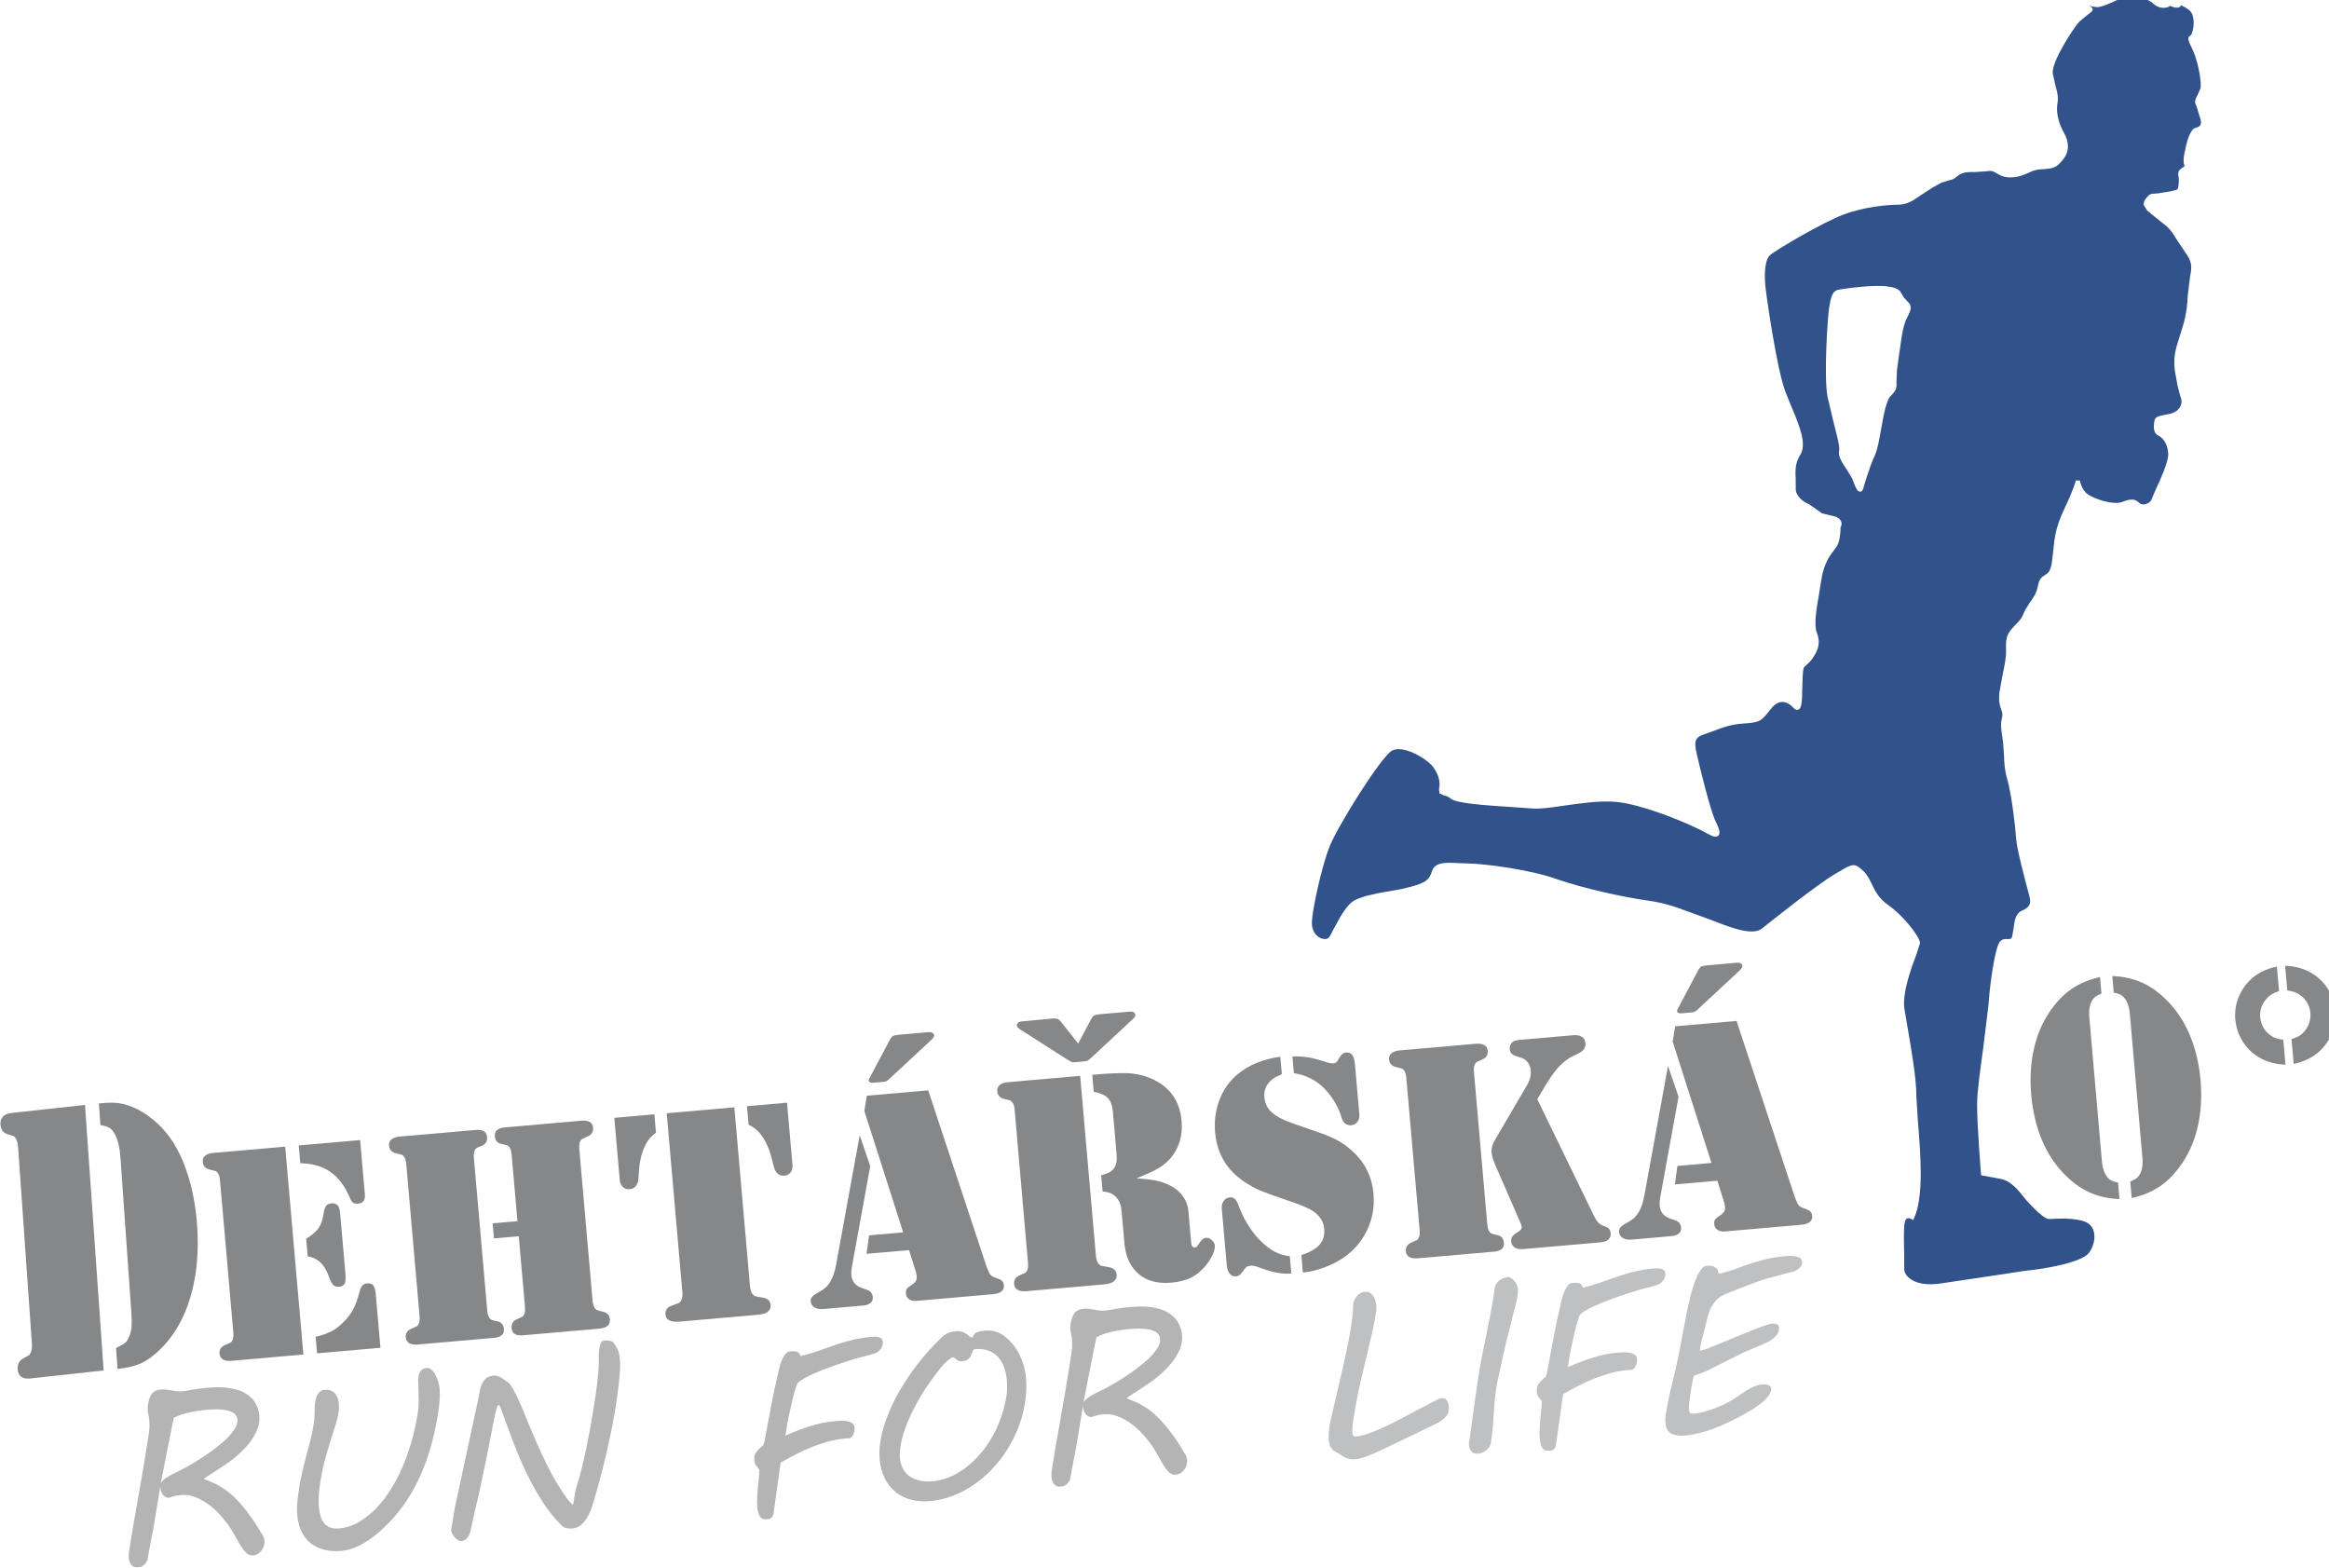 <?xml version="1.0" encoding="UTF-8" standalone="no"?>
<svg
   xmlns:dc="http://purl.org/dc/elements/1.1/"
   xmlns:cc="http://creativecommons.org/ns#"
   xmlns:rdf="http://www.w3.org/1999/02/22-rdf-syntax-ns#"
   xmlns:svg="http://www.w3.org/2000/svg"
   xmlns="http://www.w3.org/2000/svg"
   version="1.1"
   id="svg2"
   viewBox="0 0 111.001 74.71"
   height="74.71"
   width="111.001">
  <defs
     id="defs4" />
  <g
     transform="translate(-159.37,-199.112)"
     id="layer1">
    <g
       id="g4144"
       transform="matrix(0.151,0,0,-0.151,151.472,280.532)">
      <path
         d="m 722.83,540.285 -0.008,0 c -0.063,-0.035 -7.204,-3.678 -8.794,-3.312 l -1.008,0.139 c -0.401,0.035 -0.826,0.14 -1.248,0.209 0.084,-0.069 0.131,-0.209 0.232,-0.227 l 0.42,-0.07 0.384,-0.575 c 0.015,-0.07 0.021,-0.14 0.021,-0.209 -0.009,-0.557 -0.634,-1.011 -1.759,-1.812 l -2.517,-2.092 c -1.818,-2.074 -8.27,-11.835 -8.349,-15.896 0,-0.175 0.003,-0.331 0.032,-0.488 l 0.878,-3.921 c 0.39,-1.412 0.75,-2.684 0.721,-4.131 -0.005,-0.436 -0.047,-0.871 -0.13,-1.325 -0.079,-0.488 -0.127,-0.994 -0.138,-1.516 -0.045,-2.406 0.704,-5.09 2.171,-7.722 0.874,-1.569 1.304,-3.05 1.273,-4.444 -0.021,-1.499 -0.579,-2.911 -1.663,-4.183 -2.035,-2.423 -2.665,-2.702 -6.771,-2.929 -1.82,-0.087 -2.93,-0.61 -4.103,-1.15 -1.314,-0.592 -2.672,-1.22 -5.014,-1.394 -2.449,-0.174 -3.792,0.61 -4.87,1.237 -0.967,0.576 -1.668,0.976 -2.986,0.698 l -3.901,-0.262 c -2.064,0.018 -4.005,0.018 -5.333,-1.115 -1.429,-1.221 -2.053,-1.377 -2.944,-1.499 l -2.336,-0.732 -2.617,-1.446 -2.363,-1.516 -2.14,-1.412 c -1.923,-1.325 -3.727,-2.597 -6.791,-2.597 -3.337,-0.017 -10.705,-0.697 -17.151,-3.155 -6.386,-2.44 -21.17,-11.068 -23.086,-12.794 -1.332,-1.202 -1.875,-4.758 -1.459,-9.482 0.263,-2.946 3.599,-26.372 6.367,-33.638 l 1.828,-4.509 c 2.583,-6.163 5.011,-11.99 2.832,-15.386 -1.695,-2.635 -1.551,-5.29 -1.431,-7.638 l 0.021,-2.752 c -0.232,-2.461 2.423,-4.547 3.97,-5.022 l 2.552,-1.764 1.734,-1.255 3.974,-0.957 c 0.723,-0.167 1.699,-0.687 2.079,-1.584 0.187,-0.443 0.301,-1.152 -0.212,-2.022 0.089,0.15 0.054,-3.861 -1.065,-5.74 l -0.913,-1.274 c -1.323,-1.719 -3.308,-4.317 -4.051,-9.47 l -0.743,-4.563 c -0.85,-4.943 -1.64,-9.613 -0.648,-12.136 1.499,-3.812 -0.212,-6.524 -2.093,-8.973 l -1.551,-1.466 c -0.509,-0.34 -0.695,-0.469 -0.866,-3.564 l -0.11,-3.523 c -0.073,-4.225 -0.162,-6.275 -1.257,-6.693 -0.49,-0.183 -1.008,0.009 -1.528,0.575 -0.812,0.878 -2.106,1.912 -3.626,1.857 -1.196,-0.049 -2.376,-0.788 -3.493,-2.193 l -0.374,-0.465 c -2.779,-3.523 -3.123,-3.798 -8.497,-4.171 -3.859,-0.267 -6.573,-1.304 -9.186,-2.308 l -3.052,-1.103 c -3.085,-0.983 -3.085,-2.493 -2.332,-5.956 0.845,-3.88 4.345,-18.134 5.938,-21.372 1.173,-2.385 1.696,-3.912 0.906,-4.652 -0.633,-0.584 -1.693,-0.352 -3.683,0.805 -3.962,2.316 -20.143,9.32 -29.171,9.921 -5.035,0.33 -10.897,-0.521 -16.061,-1.267 -4.058,-0.587 -7.557,-1.095 -9.713,-0.866 l -5.729,0.403 c -9.97,0.627 -18.364,1.25 -20.081,2.701 -0.906,0.758 -1.685,0.925 -2.315,1.054 l -1.302,0.666 -0.092,1.424 c 0.507,2.116 -0.129,4.46 -1.816,6.784 -2.093,2.84 -9.797,7.211 -13.116,5.173 -3.612,-2.217 -16.966,-23.677 -19.511,-29.959 -2.625,-6.468 -5.593,-20.368 -5.694,-24.156 -0.051,-1.713 0.509,-3.203 1.569,-4.202 0.793,-0.757 1.814,-1.156 2.731,-1.081 1.006,0.091 1.244,0.495 2.177,2.425 l 2.595,4.742 c 2.872,4.576 4.028,5.095 6.592,5.931 l 1.407,0.483 4.054,0.92 7.166,1.267 c 7.937,1.8 8.659,2.834 9.591,5.585 1.009,2.956 4.196,2.803 8.229,2.608 l 3.075,-0.114 c 5.297,-0.099 19.206,-1.818 28.046,-4.925 8.159,-2.873 21.266,-5.752 28.727,-6.784 5.501,-0.758 8.983,-2.06 13.013,-3.563 l 4.191,-1.513 3.85,-1.433 c 5.393,-2.091 12.102,-4.692 15.072,-2.299 1.76,1.408 17.327,13.865 23.121,17.234 l 1.474,0.867 c 3.973,2.346 4.708,2.662 7.497,-0.092 1.18,-1.172 1.851,-2.562 2.561,-4.026 1.07,-2.214 2.17,-4.488 5.194,-6.61 5.086,-3.585 10.041,-10.205 10.027,-12.011 l -1.084,-3.357 c -1.619,-4.332 -4.64,-12.396 -3.836,-17.449 l 0.908,-5.338 c 1.286,-7.462 2.886,-16.742 2.848,-22.155 l 0.495,-7.993 c 0.819,-9.969 1.949,-23.621 -1.204,-30.48 l -0.287,-0.631 -0.606,0.344 c -0.216,0.122 -0.872,0.382 -1.341,0.157 -0.46,-0.218 -0.66,-0.887 -0.753,-1.401 -0.33,-1.893 -0.221,-6.547 -0.143,-9.934 l 0.015,-4.616 c -0.049,-0.406 0.145,-1.454 1.212,-2.513 1.3,-1.302 4,-2.745 9.525,-2.153 l 16.015,2.386 11.242,1.701 c 6.993,0.674 18.16,2.759 20.32,5.698 1.438,1.949 2.046,4.548 1.541,6.599 -0.338,1.379 -1.149,2.417 -2.339,3.001 -3.191,1.565 -9.224,1.205 -11.208,1.091 l -0.632,-0.029 c -1.909,-0.066 -7.155,5.976 -7.211,6.027 l -0.743,0.923 c -1.593,1.998 -4.007,5.022 -7.047,5.665 -0.005,0 -6.377,1.185 -6.377,1.185 l -0.072,0.491 c -0.012,0.148 -1.265,15.438 -1.227,22.115 0.018,3.803 0.973,10.671 1.9,17.309 l 1.694,13.932 c 0.571,8.19 2.121,17.283 3.308,19.452 0.732,1.333 1.869,1.288 2.7,1.267 0.838,-0.028 1.182,-0.031 1.448,0.781 l 0.459,2.566 c 0.267,2.204 0.57,4.69 2.592,5.581 2.447,1.079 3.028,2.191 2.395,4.589 l -0.218,0.833 c -1.03,3.862 -3.773,14.12 -3.974,17.419 -0.2,3.51 -1.473,14.225 -2.804,18.729 -0.858,2.911 -0.927,5.027 -1.001,7.258 l -0.294,4.181 -0.292,2.093 c -0.381,2.599 -0.55,3.784 -0.025,6 0.235,0.962 0.038,1.513 -0.253,2.341 -0.394,1.085 -0.925,2.568 -0.582,5.562 l 1.07,5.914 c 0.561,2.594 1.083,5.048 1.006,7.476 -0.143,4.408 0.507,5.272 3.005,7.877 1.83,1.898 1.991,2.278 2.536,3.54 l 0.528,1.203 1.515,2.386 c 1.001,1.363 2.046,2.776 2.524,5.318 0.406,2.142 1.351,2.719 2.184,3.233 0.898,0.551 1.743,1.067 2.179,3.997 l 0.474,4.011 c 0.379,3.781 0.698,7.047 3.297,12.522 3.294,6.956 3.799,9.309 3.805,9.33 l 1.252,-0.024 c 0.004,-0.028 0.49,-2.925 2.492,-4.335 2.142,-1.522 8.119,-3.531 10.991,-2.388 3.23,1.276 4.149,0.666 5.386,-0.439 0.467,-0.418 1.212,-0.483 1.964,-0.265 0.722,0.205 1.581,0.721 1.829,1.569 l 1.371,3.186 c 1.452,3.142 3.817,8.283 3.864,10.968 0.003,0.155 0,0.296 -0.016,0.432 -0.338,3.571 -2.123,4.971 -3.153,5.485 -1.131,0.558 -1.386,1.765 -1.372,2.904 0.014,0.704 0.134,1.38 0.22,1.858 0.214,1.209 1.638,1.464 3.139,1.728 1.644,0.293 3.498,0.624 4.539,1.992 0.601,0.802 0.839,1.459 0.849,2.109 0.015,0.687 -0.22,1.371 -0.514,2.235 l -0.786,3.043 -0.396,2.214 c -0.31,1.621 -0.636,3.26 -0.598,5.247 0.023,1.412 0.229,2.981 0.743,4.845 l 1.173,3.835 c 1.129,3.503 2.102,6.554 2.318,11.992 0.005,0 0.706,5.856 0.706,5.856 0.209,1.15 0.383,2.109 0.396,3.015 0.028,1.482 -0.366,2.841 -1.729,4.689 l -2.768,4.149 c -1.396,2.266 -2.407,3.904 -4.811,5.542 l -4.258,3.451 -0.413,0.418 -0.994,1.621 c -0.016,0.087 -0.024,0.192 -0.016,0.296 0.014,0.663 0.314,1.343 0.905,2.039 1.001,1.203 1.536,1.255 2.402,1.238 l 1.483,0.139 1.9,0.314 c 1.147,0.174 3.857,0.575 4.059,1.081 0.205,0.61 0.307,1.534 0.324,2.353 0.009,0.575 -0.019,1.098 -0.084,1.464 -0.073,0.348 -0.117,0.645 -0.112,0.941 0.016,0.628 0.283,1.185 1.194,1.813 l 0.658,0.418 c 0.092,0.018 0.121,0.105 0.129,0.209 0,0.174 -0.068,0.384 -0.068,0.384 -0.157,0.383 -0.213,0.871 -0.202,1.446 0.023,1.325 0.424,3.085 0.847,4.828 l 0.11,0.436 c 0.043,0.192 1.046,4.34 2.629,4.88 1.06,0.331 1.882,0.575 1.903,1.743 0.002,0.227 -0.021,0.471 -0.077,0.767 -0.003,0 -1.256,4.096 -1.256,4.096 l -0.405,1.063 c -0.087,0.244 -0.117,0.47 -0.11,0.697 0.014,0.714 0.39,1.377 0.779,2.091 l 0.906,2.022 c 0.045,0.227 0.079,0.54 0.085,0.907 0.051,2.649 -1.082,8.488 -2.839,11.939 -0.819,1.604 -1.07,2.423 -1.061,2.963 0.003,0.174 0.04,0.314 0.083,0.454 l 0.819,0.697 c 0.241,0.418 0.739,1.865 0.771,3.591 0.017,0.906 -0.098,1.882 -0.446,2.841 -0.495,1.342 -1.829,2.022 -3.115,2.684 -0.183,0.087 -0.329,0.192 -0.503,0.279 -0.006,-0.122 -0.013,-0.261 -0.013,-0.261 -0.136,-0.296 -0.477,-0.609 -1.365,-0.558 -0.556,0.018 -1.288,0.209 -1.949,0.576 -0.371,-0.209 -0.737,-0.418 -0.737,-0.418 -0.776,-0.331 -2.997,-0.505 -4.556,1.063 -1.286,1.307 -5.032,2.562 -7.497,2.58 -0.688,0 -1.279,-0.087 -1.688,-0.314 z M 635.308,390.839 c -1.373,2.023 -2.942,4.315 -2.522,6.055 0.287,1.21 -0.649,4.785 -1.639,8.57 l -2.007,8.438 c -1.25,6.848 0.061,25.568 0.501,28.165 0.516,3.102 0.876,5.333 3.022,5.717 1.903,0.331 10.578,1.603 15.153,1.045 3.565,-0.453 4.112,-1.185 4.781,-2.475 l 0.643,-1.081 1.063,-1.151 c 0.871,-0.819 1.371,-1.429 0.885,-3.12 l -0.772,-1.743 c -0.518,-0.958 -1.175,-2.143 -1.818,-5.961 l -0.939,-6.397 -0.61,-4.479 -0.16,-3.765 c 0.092,-1.708 0.054,-2.618 -1.79,-4.375 -1.422,-1.358 -2.277,-6.148 -3.026,-10.369 -0.603,-3.401 -1.167,-6.604 -2.032,-8.478 -1.921,-4.159 -3.636,-10.409 -3.653,-10.473 -0.235,-0.758 -0.65,-0.922 -0.957,-0.931 -0.854,-0.021 -1.385,1.021 -2.524,4.156 l 0,0 -1.6,2.65 z"
         style="fill:#31528a;fill-opacity:1;fill-rule:nonzero;stroke:none"
         id="path4146" />
      <path
         d="m 398.403,117.239 c -0.106,-0.493 -0.254,-1.211 -0.456,-2.149 -0.19,-0.933 -0.408,-1.996 -0.64,-3.181 -0.242,-1.187 -0.491,-2.447 -0.758,-3.812 -0.265,-1.347 -0.542,-2.712 -0.809,-4.085 -0.263,-1.365 -0.521,-2.688 -0.779,-3.964 -0.249,-1.286 -0.47,-2.435 -0.678,-3.444 0.425,0.669 1.1,1.287 2.017,1.862 0.918,0.577 1.959,1.14 3.13,1.676 0.905,0.412 2.02,0.996 3.333,1.73 1.311,0.734 2.691,1.562 4.122,2.481 1.431,0.93 2.86,1.911 4.277,2.977 1.42,1.056 2.689,2.121 3.789,3.197 1.107,1.077 1.994,2.133 2.648,3.17 0.664,1.049 0.95,2.018 0.871,2.928 -0.077,0.899 -0.448,1.573 -1.117,2.038 -0.676,0.458 -1.487,0.786 -2.456,0.964 -0.954,0.173 -1.996,0.27 -3.12,0.246 -1.129,-0.013 -2.167,-0.054 -3.127,-0.14 -1.732,-0.15 -3.46,-0.411 -5.163,-0.786 -1.718,-0.359 -3.414,-0.929 -5.085,-1.708 z M 384.252,75.017 c 0.898,5.623 1.837,11.183 2.832,16.689 0.994,5.494 1.933,11.057 2.831,16.692 0.096,0.729 0.207,1.433 0.324,2.099 0.103,0.654 0.206,1.321 0.296,1.987 0.09,0.654 0.145,1.326 0.172,1.987 0.018,0.671 0.007,1.363 -0.056,2.09 -0.051,0.552 -0.13,1.054 -0.245,1.504 -0.115,0.448 -0.194,0.96 -0.247,1.539 -0.049,0.556 -0.023,1.152 0.068,1.779 0.23,1.509 0.652,2.637 1.239,3.418 0.601,0.785 1.581,1.231 2.919,1.349 0.554,0.047 1.091,0.045 1.618,-0.021 0.524,-0.065 1.052,-0.143 1.57,-0.246 0.568,-0.123 1.145,-0.211 1.746,-0.281 0.603,-0.073 1.198,-0.084 1.802,-0.028 0.477,0.04 0.943,0.106 1.394,0.193 0.452,0.092 0.978,0.185 1.565,0.286 0.586,0.103 1.271,0.211 2.079,0.321 0.796,0.118 1.812,0.232 3.031,0.338 0.68,0.059 1.468,0.105 2.395,0.136 0.916,0.042 1.872,0.014 2.871,-0.071 1,-0.086 2.016,-0.248 3.055,-0.478 1.035,-0.23 2.022,-0.591 2.946,-1.068 0.92,-0.478 1.757,-1.088 2.503,-1.827 0.746,-0.755 1.339,-1.67 1.769,-2.773 0.22,-0.539 0.375,-1.034 0.478,-1.482 0.102,-0.45 0.166,-0.902 0.202,-1.335 0.128,-1.464 -0.115,-2.939 -0.728,-4.415 -0.71,-1.687 -1.71,-3.299 -3.015,-4.828 -1.316,-1.529 -2.861,-3.003 -4.647,-4.423 -0.708,-0.57 -1.524,-1.165 -2.462,-1.792 -0.936,-0.627 -1.861,-1.227 -2.768,-1.804 -0.905,-0.574 -1.712,-1.105 -2.44,-1.578 -0.714,-0.474 -1.215,-0.839 -1.483,-1.07 0.874,-0.335 1.75,-0.692 2.637,-1.061 0.875,-0.37 1.785,-0.837 2.713,-1.387 0.94,-0.535 1.894,-1.222 2.869,-2.031 0.974,-0.807 2.006,-1.821 3.103,-3.014 1.085,-1.21 2.227,-2.633 3.426,-4.3 1.199,-1.658 2.463,-3.631 3.803,-5.917 0.333,-0.553 0.535,-1.145 0.589,-1.797 0.045,-0.504 -0.005,-1.018 -0.173,-1.539 -0.164,-0.523 -0.396,-1.004 -0.702,-1.452 -0.322,-0.438 -0.701,-0.807 -1.157,-1.095 -0.46,-0.3 -0.964,-0.469 -1.516,-0.516 -0.849,-0.073 -1.569,0.185 -2.175,0.753 -0.608,0.579 -1.212,1.356 -1.802,2.322 -0.596,0.964 -1.223,2.051 -1.874,3.284 -0.654,1.22 -1.431,2.454 -2.334,3.676 -0.995,1.329 -2.057,2.562 -3.214,3.725 -1.152,1.152 -2.358,2.14 -3.616,2.945 -1.262,0.809 -2.534,1.44 -3.837,1.872 -1.302,0.42 -2.566,0.581 -3.822,0.471 l -0.542,-0.048 c -0.739,-0.064 -1.4,-0.183 -1.975,-0.371 -0.583,-0.174 -1.149,-0.349 -1.682,-0.495 -0.774,0.207 -1.352,0.589 -1.738,1.164 -0.399,0.573 -0.617,1.224 -0.68,1.975 l -0.044,0.502 -1.9,-11.612 c -0.056,-0.362 -0.148,-0.868 -0.265,-1.51 -0.117,-0.643 -0.243,-1.335 -0.398,-2.107 -0.146,-0.757 -0.298,-1.563 -0.464,-2.395 -0.16,-0.847 -0.3,-1.626 -0.446,-2.372 -0.136,-0.73 -0.263,-1.4 -0.373,-1.99 -0.098,-0.591 -0.181,-1.034 -0.218,-1.334 -0.293,-0.62 -0.669,-1.136 -1.156,-1.528 -0.486,-0.403 -1.037,-0.624 -1.64,-0.678 -1.058,-0.09 -1.812,0.166 -2.274,0.769 -0.474,0.607 -0.738,1.325 -0.809,2.161 -0.028,0.335 -0.037,0.682 -0.016,1.043 0.017,0.349 0.039,0.687 0.084,0.999 z m -47.784,7.303 c -0.153,-1.23 -0.193,-2.324 -0.11,-3.284 0.117,-1.34 0.455,-2.503 1.011,-3.483 0.557,-0.981 1.298,-1.785 2.206,-2.386 0.908,-0.616 1.975,-1.044 3.2,-1.283 1.224,-0.253 2.543,-0.312 3.957,-0.186 1.686,0.146 3.374,0.566 5.065,1.248 1.7,0.682 3.332,1.595 4.905,2.749 1.572,1.155 3.064,2.511 4.48,4.061 1.415,1.55 2.691,3.287 3.848,5.212 1.147,1.91 2.144,3.97 2.981,6.175 0.837,2.205 1.464,4.529 1.884,6.96 0.159,0.884 0.251,1.807 0.279,2.754 0.031,0.945 0,1.847 -0.073,2.707 -0.124,1.403 -0.388,2.719 -0.819,3.972 -0.418,1.239 -1.035,2.329 -1.849,3.249 -0.796,0.922 -1.814,1.626 -3.048,2.113 -1.23,0.49 -2.7,0.659 -4.408,0.507 -0.233,-0.019 -0.41,-0.146 -0.526,-0.355 -0.117,-0.221 -0.23,-0.49 -0.352,-0.811 -0.099,-0.282 -0.211,-0.565 -0.343,-0.875 -0.126,-0.296 -0.31,-0.573 -0.537,-0.827 -0.241,-0.244 -0.53,-0.455 -0.899,-0.636 -0.358,-0.179 -0.807,-0.281 -1.359,-0.33 -0.419,-0.035 -0.785,0.019 -1.107,0.164 -0.337,0.155 -0.664,0.374 -1,0.669 -0.161,0.124 -0.293,0.232 -0.397,0.3 -0.092,0.079 -0.209,0.118 -0.333,0.105 -0.223,-0.017 -0.495,-0.141 -0.821,-0.366 -0.33,-0.218 -0.667,-0.481 -1.027,-0.772 -0.345,-0.304 -0.68,-0.606 -1.007,-0.932 -0.321,-0.314 -0.568,-0.596 -0.75,-0.821 -1.476,-1.83 -2.951,-3.806 -4.403,-5.931 -1.438,-2.119 -2.757,-4.307 -3.941,-6.543 -1.192,-2.238 -2.2,-4.469 -3.033,-6.712 -0.833,-2.244 -1.391,-4.377 -1.672,-6.409 z m -6.302,1.877 c 0.274,1.848 0.737,3.749 1.385,5.703 0.659,1.954 1.454,3.933 2.395,5.924 0.929,2.007 2.008,3.983 3.2,5.937 1.196,1.952 2.478,3.862 3.854,5.717 1.389,1.847 2.811,3.608 4.3,5.276 1.49,1.668 2.991,3.215 4.518,4.624 0.73,0.596 1.399,1.014 2.039,1.232 0.634,0.229 1.305,0.373 2.031,0.439 0.775,0.066 1.464,0.014 2.088,-0.168 0.623,-0.179 1.26,-0.533 1.915,-1.083 0.204,-0.207 0.429,-0.373 0.654,-0.528 0.237,-0.152 0.452,-0.209 0.638,-0.19 0.049,0.005 0.105,0.058 0.171,0.175 0.065,0.106 0.128,0.247 0.201,0.39 0.075,0.155 0.159,0.312 0.271,0.483 0.108,0.171 0.232,0.294 0.399,0.382 0.389,0.233 0.872,0.397 1.429,0.509 0.549,0.112 1.126,0.185 1.704,0.239 1.083,0.092 2.146,-0.014 3.188,-0.319 1.048,-0.319 1.98,-0.793 2.808,-1.452 1.982,-1.539 3.55,-3.46 4.707,-5.766 1.156,-2.291 1.86,-4.809 2.099,-7.553 0.216,-2.45 0.076,-5.128 -0.389,-8.021 -0.409,-2.553 -1.094,-5.069 -2.058,-7.519 -0.95,-2.454 -2.135,-4.789 -3.531,-6.992 -1.393,-2.206 -2.975,-4.243 -4.758,-6.123 -1.796,-1.881 -3.721,-3.524 -5.804,-4.934 -2.083,-1.421 -4.275,-2.582 -6.59,-3.465 -2.329,-0.898 -4.71,-1.454 -7.159,-1.669 -2.29,-0.2 -4.364,-0.033 -6.245,0.507 -1.87,0.542 -3.495,1.393 -4.875,2.55 -1.367,1.169 -2.459,2.599 -3.277,4.303 -0.819,1.689 -1.32,3.605 -1.508,5.743 -0.08,0.911 -0.099,1.839 -0.08,2.771 0.028,0.933 0.118,1.895 0.281,2.876 z m -26.133,18.46 c -0.169,-0.3 -0.373,-0.826 -0.607,-1.567 -0.247,-0.727 -0.481,-1.577 -0.72,-2.531 -0.251,-0.95 -0.484,-1.962 -0.717,-3.024 -0.242,-1.051 -0.451,-2.048 -0.657,-2.973 -0.19,-0.932 -0.355,-1.74 -0.493,-2.447 -0.126,-0.694 -0.205,-1.159 -0.239,-1.384 -0.026,-0.263 -0.075,-0.664 -0.166,-1.206 -0.089,-0.542 -0.16,-1.007 -0.223,-1.41 2.613,1.159 5.206,2.142 7.786,2.977 2.579,0.833 5.19,1.36 7.836,1.591 0.406,0.036 0.946,0.07 1.627,0.105 0.68,0.035 1.338,0.005 2.004,-0.098 0.665,-0.09 1.241,-0.288 1.738,-0.593 0.499,-0.291 0.772,-0.751 0.828,-1.377 10e-4,-0.025 0.003,-0.176 0.003,-0.458 0,-0.274 -0.037,-0.6 -0.129,-0.968 -0.091,-0.366 -0.241,-0.751 -0.469,-1.131 -0.214,-0.378 -0.537,-0.682 -0.95,-0.891 -0.274,0 -0.535,-0.01 -0.781,-0.029 -0.257,-0.024 -0.516,-0.045 -0.776,-0.068 -1.708,-0.15 -3.408,-0.446 -5.104,-0.894 -1.683,-0.455 -3.384,-1.013 -5.074,-1.684 -1.701,-0.669 -3.385,-1.438 -5.06,-2.29 -1.658,-0.864 -3.329,-1.767 -4.994,-2.707 L 296.447,61.518 c -0.013,-0.41 -0.188,-0.797 -0.507,-1.145 -0.317,-0.354 -0.646,-0.554 -0.976,-0.584 l -0.875,-0.074 c -0.911,-0.081 -1.572,0.245 -1.982,0.953 -0.422,0.72 -0.678,1.665 -0.783,2.849 -0.085,0.983 -0.092,2.06 -0.023,3.245 0.057,1.184 0.155,2.334 0.267,3.46 0.126,1.126 0.233,2.153 0.315,3.076 0.091,0.925 0.115,1.633 0.075,2.114 -0.331,0.38 -0.652,0.788 -0.974,1.22 -0.337,0.427 -0.533,0.98 -0.593,1.658 -0.094,1.058 0.117,1.917 0.617,2.595 0.5,0.677 1.171,1.354 2.029,2.025 0.09,0.082 0.192,0.227 0.272,0.432 0.096,0.195 0.174,0.423 0.24,0.668 0.066,0.253 0.106,0.491 0.146,0.745 0.04,0.251 0.084,0.454 0.117,0.629 l 1.011,5.459 c 0.395,2.14 0.751,4.021 1.068,5.635 0.319,1.616 0.612,3.07 0.885,4.344 0.272,1.288 0.532,2.44 0.774,3.466 0.233,1.025 0.47,2.024 0.695,2.987 0.07,0.328 0.192,0.783 0.375,1.384 0.172,0.584 0.406,1.175 0.678,1.759 0.284,0.58 0.596,1.093 0.981,1.536 0.368,0.454 0.793,0.69 1.276,0.732 1.083,0.094 1.829,0.073 2.238,-0.078 0.41,-0.136 0.689,-0.347 0.837,-0.633 l 0.389,-0.762 c 0.39,0.086 0.924,0.218 1.627,0.419 0.69,0.183 1.413,0.408 2.152,0.633 0.748,0.242 1.433,0.462 2.073,0.676 0.64,0.218 1.095,0.383 1.37,0.505 1.574,0.574 3.019,1.072 4.331,1.496 1.327,0.439 2.573,0.809 3.76,1.11 1.189,0.314 2.322,0.563 3.42,0.759 1.1,0.195 2.215,0.341 3.345,0.443 0.529,0.047 1.026,0.063 1.483,0.054 0.462,-0.011 0.861,-0.061 1.194,-0.169 0.331,-0.106 0.608,-0.267 0.824,-0.51 0.22,-0.227 0.335,-0.553 0.37,-0.971 0.021,-0.209 0.007,-0.483 -0.063,-0.812 -0.07,-0.34 -0.202,-0.675 -0.384,-1.025 -0.192,-0.342 -0.462,-0.671 -0.803,-0.988 -0.345,-0.326 -0.795,-0.579 -1.335,-0.774 -0.169,-0.065 -0.458,-0.15 -0.88,-0.276 -0.422,-0.122 -0.92,-0.256 -1.478,-0.401 -0.556,-0.15 -1.14,-0.301 -1.771,-0.466 -0.627,-0.168 -1.222,-0.319 -1.794,-0.469 -0.892,-0.287 -1.903,-0.625 -3.028,-0.971 -1.108,-0.357 -2.28,-0.734 -3.494,-1.161 -1.202,-0.417 -2.417,-0.87 -3.641,-1.337 -1.212,-0.465 -2.36,-0.936 -3.434,-1.427 -1.073,-0.48 -2.024,-0.959 -2.874,-1.442 -0.837,-0.497 -1.49,-0.974 -1.957,-1.45 z M 203.462,98.584 c 0.092,0.639 0.218,1.321 0.366,2.053 0.161,0.72 0.387,1.398 0.692,2.018 0.319,0.623 0.739,1.156 1.285,1.604 0.546,0.443 1.254,0.702 2.137,0.779 0.854,0.076 1.623,-0.092 2.316,-0.504 0.704,-0.41 1.349,-0.838 1.921,-1.269 0.652,-0.355 1.325,-1.124 2.015,-2.329 0.685,-1.194 1.414,-2.681 2.189,-4.461 0.772,-1.767 1.617,-3.775 2.52,-6.029 0.918,-2.239 1.905,-4.594 2.987,-7.042 1.072,-2.449 2.254,-4.936 3.533,-7.479 1.287,-2.539 2.718,-4.995 4.277,-7.377 0.257,-0.374 0.553,-0.793 0.882,-1.286 0.326,-0.493 0.666,-0.958 1.013,-1.387 0.334,-0.431 0.652,-0.786 0.925,-1.086 0.284,-0.282 0.485,-0.429 0.607,-0.418 0.063,0.007 0.132,0.199 0.2,0.567 0.064,0.362 0.138,0.817 0.205,1.33 0.079,0.517 0.157,1.042 0.246,1.584 0.087,0.541 0.173,0.983 0.269,1.327 0.357,1.147 0.753,2.457 1.166,3.934 0.406,1.475 0.857,3.261 1.344,5.349 0.486,2.09 1.002,4.565 1.546,7.417 0.556,2.864 1.14,6.234 1.767,10.147 0.162,0.957 0.327,2.05 0.495,3.256 0.181,1.217 0.33,2.457 0.483,3.712 0.136,1.264 0.253,2.489 0.345,3.688 0.082,1.185 0.129,2.217 0.125,3.097 -0.01,0.138 -0.021,0.397 -0.029,0.755 -0.005,0.36 -0.005,0.783 0.016,1.242 0.025,0.46 0.056,0.936 0.109,1.448 0.058,0.501 0.141,0.954 0.265,1.376 0.124,0.43 0.289,0.781 0.504,1.058 0.22,0.294 0.491,0.455 0.835,0.485 0.335,0.03 0.757,0.017 1.257,-0.04 0.502,-0.056 0.957,-0.166 1.391,-0.312 0.512,-0.589 0.985,-1.303 1.441,-2.146 0.446,-0.851 0.734,-2.017 0.867,-3.505 0.08,-0.934 0.08,-2.065 0.012,-3.395 -0.085,-1.325 -0.205,-2.761 -0.37,-4.287 -0.178,-1.529 -0.374,-3.096 -0.606,-4.715 -0.243,-1.623 -0.478,-3.179 -0.746,-4.666 -0.253,-1.484 -0.505,-2.848 -0.743,-4.094 -0.239,-1.25 -0.448,-2.273 -0.624,-3.083 -0.31,-1.44 -0.64,-2.907 -0.976,-4.436 -0.338,-1.518 -0.721,-3.113 -1.143,-4.788 -0.425,-1.661 -0.876,-3.435 -1.382,-5.304 -0.507,-1.881 -1.073,-3.889 -1.706,-6.029 -0.287,-0.966 -0.61,-1.935 -0.997,-2.913 -0.387,-0.975 -0.852,-1.875 -1.391,-2.687 -0.535,-0.806 -1.159,-1.478 -1.869,-2.014 -0.721,-0.534 -1.549,-0.842 -2.487,-0.922 -0.552,-0.049 -1.124,-0.025 -1.73,0.082 -0.606,0.108 -1.126,0.373 -1.584,0.817 -2.172,2.118 -4.143,4.549 -5.935,7.317 -1.793,2.756 -3.437,5.663 -4.931,8.72 -1.484,3.058 -2.847,6.162 -4.064,9.306 -1.218,3.155 -2.339,6.181 -3.372,9.063 l -0.293,0.807 c -0.117,0.337 -0.245,0.66 -0.362,1.011 -0.105,0.338 -0.216,0.652 -0.329,0.927 -0.113,0.287 -0.23,0.512 -0.343,0.674 -0.128,0.176 -0.272,0.249 -0.405,0.237 -0.148,-0.01 -0.31,-0.287 -0.474,-0.833 -0.176,-0.549 -0.333,-1.159 -0.495,-1.842 -0.153,-0.682 -0.305,-1.341 -0.422,-1.984 -0.131,-0.643 -0.206,-1.046 -0.242,-1.212 -0.117,-0.643 -0.286,-1.563 -0.526,-2.762 -0.232,-1.184 -0.498,-2.536 -0.788,-4.049 -0.289,-1.501 -0.608,-3.092 -0.958,-4.758 -0.349,-1.68 -0.69,-3.308 -1.013,-4.875 -0.321,-1.567 -0.629,-3.021 -0.921,-4.348 -0.305,-1.329 -0.547,-2.403 -0.735,-3.224 -0.168,-0.648 -0.366,-1.473 -0.59,-2.484 -0.221,-1.011 -0.453,-2.038 -0.674,-3.059 -0.219,-1.025 -0.436,-1.963 -0.622,-2.797 -0.201,-0.835 -0.326,-1.39 -0.362,-1.669 -0.217,-0.934 -0.575,-1.663 -1.1,-2.178 -0.525,-0.518 -1.083,-0.802 -1.663,-0.851 -0.355,-0.031 -0.723,0.058 -1.101,0.276 -0.392,0.225 -0.741,0.503 -1.041,0.838 -0.316,0.332 -0.572,0.706 -0.795,1.107 -0.205,0.404 -0.338,0.775 -0.367,1.121 -0.016,0.186 0.019,0.499 0.104,0.929 0.088,0.427 0.207,1.172 0.391,2.203 l 0.61,3.788 7.648,35.477 z M 146.36,67.099 c 0.303,2.47 0.692,4.701 1.14,6.662 0.437,1.959 0.894,3.798 1.352,5.499 0.45,1.687 0.889,3.313 1.3,4.863 0.41,1.55 0.741,3.151 1.018,4.802 l 0.281,1.76 c 0.049,0.45 0.087,0.986 0.105,1.647 0.016,0.655 0.031,1.34 0.054,2.062 0.026,0.708 0.073,1.431 0.161,2.133 0.087,0.716 0.241,1.361 0.464,1.926 0.235,0.579 0.553,1.065 0.952,1.447 0.401,0.396 0.94,0.617 1.616,0.674 0.739,0.066 1.379,-0.015 1.917,-0.227 0.539,-0.228 0.99,-0.535 1.335,-0.938 0.358,-0.416 0.624,-0.889 0.821,-1.442 0.197,-0.552 0.323,-1.126 0.373,-1.729 0.046,-0.506 0.052,-1.011 0.035,-1.522 -0.018,-0.511 -0.063,-0.985 -0.15,-1.429 -0.162,-1.103 -0.483,-2.411 -0.958,-3.901 -0.478,-1.494 -1.001,-3.151 -1.564,-4.948 -0.573,-1.813 -1.134,-3.758 -1.71,-5.853 -0.57,-2.097 -1.037,-4.295 -1.415,-6.609 -0.221,-1.311 -0.394,-2.726 -0.521,-4.264 -0.113,-1.534 -0.129,-2.913 -0.021,-4.143 0.083,-0.987 0.253,-1.912 0.502,-2.77 0.249,-0.859 0.612,-1.609 1.1,-2.224 0.488,-0.625 1.126,-1.105 1.885,-1.422 0.772,-0.316 1.713,-0.432 2.846,-0.335 0.873,0.079 1.752,0.229 2.663,0.457 0.92,0.23 1.985,0.669 3.22,1.338 1.795,0.999 3.472,2.249 5.03,3.725 1.546,1.474 2.961,3.134 4.253,4.971 1.277,1.823 2.431,3.786 3.481,5.86 1.044,2.078 1.959,4.215 2.759,6.418 0.802,2.204 1.488,4.422 2.05,6.639 0.573,2.233 1.027,4.418 1.374,6.557 0.144,0.906 0.228,1.755 0.285,2.541 0.054,0.798 0.07,1.609 0.059,2.425 -0.01,0.83 -0.036,1.708 -0.08,2.647 -0.047,0.938 -0.079,2.015 -0.083,3.228 -0.015,0.966 0.184,1.829 0.589,2.582 0.408,0.743 1.091,1.161 2.05,1.246 0.603,0.051 1.14,-0.148 1.638,-0.589 0.486,-0.441 0.906,-1 1.252,-1.687 0.345,-0.678 0.631,-1.407 0.85,-2.196 0.202,-0.777 0.34,-1.481 0.396,-2.109 0.105,-1.198 0.094,-2.51 -0.017,-3.922 -0.124,-1.412 -0.291,-2.778 -0.511,-4.075 -0.462,-2.831 -1.056,-5.671 -1.783,-8.551 -0.728,-2.88 -1.645,-5.698 -2.768,-8.488 -1.107,-2.789 -2.454,-5.51 -4.021,-8.177 -1.575,-2.667 -3.426,-5.196 -5.558,-7.592 -1.063,-1.185 -2.228,-2.351 -3.477,-3.514 -1.26,-1.166 -2.581,-2.236 -3.974,-3.202 -1.387,-0.976 -2.831,-1.785 -4.323,-2.437 -1.494,-0.65 -2.998,-1.042 -4.511,-1.174 -2.189,-0.192 -4.113,-0.049 -5.78,0.423 -1.665,0.474 -3.08,1.206 -4.247,2.22 -1.168,1.013 -2.083,2.262 -2.745,3.741 -0.662,1.482 -1.069,3.13 -1.229,4.964 -0.075,0.861 -0.085,1.828 -0.029,2.888 0.043,1.056 0.139,2.095 0.274,3.122 z m -39.188,24.66 c -0.105,-0.494 -0.253,-1.214 -0.454,-2.147 -0.193,-0.936 -0.411,-1.996 -0.641,-3.181 -0.244,-1.187 -0.493,-2.451 -0.76,-3.812 -0.265,-1.349 -0.542,-2.714 -0.807,-4.089 -0.267,-1.363 -0.52,-2.686 -0.781,-3.962 -0.247,-1.284 -0.47,-2.433 -0.68,-3.444 0.427,0.669 1.102,1.287 2.02,1.864 0.915,0.575 1.959,1.138 3.127,1.675 0.906,0.415 2.024,0.995 3.334,1.729 1.312,0.736 2.689,1.564 4.122,2.482 1.431,0.931 2.858,1.912 4.277,2.979 1.422,1.054 2.693,2.12 3.789,3.197 1.11,1.075 1.996,2.132 2.651,3.168 0.662,1.051 0.948,2.019 0.872,2.929 -0.08,0.899 -0.448,1.575 -1.123,2.038 -0.671,0.46 -1.482,0.784 -2.453,0.958 -0.957,0.178 -1.995,0.276 -3.12,0.251 -1.128,-0.012 -2.168,-0.054 -3.127,-0.138 -1.734,-0.152 -3.462,-0.414 -5.165,-0.786 -1.715,-0.361 -3.416,-0.933 -5.084,-1.71 z M 93.025,49.536 c 0.894,5.623 1.833,11.185 2.83,16.691 0.995,5.494 1.931,11.057 2.829,16.691 0.096,0.727 0.209,1.433 0.324,2.1 0.105,0.654 0.206,1.319 0.298,1.983 0.09,0.656 0.144,1.329 0.174,1.987 0.016,0.673 0.004,1.367 -0.061,2.092 -0.049,0.553 -0.129,1.056 -0.242,1.504 -0.114,0.448 -0.197,0.962 -0.247,1.541 -0.048,0.554 -0.025,1.152 0.07,1.779 0.226,1.506 0.648,2.635 1.236,3.42 0.603,0.784 1.581,1.229 2.921,1.347 0.554,0.047 1.087,0.042 1.614,-0.021 0.528,-0.067 1.055,-0.145 1.574,-0.248 0.566,-0.124 1.147,-0.209 1.746,-0.281 0.602,-0.073 1.197,-0.084 1.799,-0.028 0.483,0.04 0.947,0.106 1.4,0.195 0.452,0.091 0.974,0.183 1.562,0.284 0.588,0.103 1.271,0.211 2.081,0.319 0.795,0.12 1.813,0.234 3.033,0.341 0.676,0.058 1.464,0.101 2.393,0.134 0.914,0.042 1.871,0.016 2.869,-0.07 1,-0.087 2.018,-0.246 3.057,-0.479 1.035,-0.232 2.022,-0.591 2.946,-1.069 0.92,-0.479 1.757,-1.088 2.504,-1.828 0.746,-0.75 1.335,-1.669 1.766,-2.772 0.221,-0.536 0.374,-1.032 0.477,-1.481 0.102,-0.452 0.166,-0.903 0.202,-1.337 0.13,-1.462 -0.113,-2.935 -0.728,-4.413 -0.708,-1.689 -1.708,-3.301 -3.012,-4.828 -1.318,-1.529 -2.864,-3.005 -4.649,-4.425 -0.708,-0.57 -1.521,-1.163 -2.461,-1.79 -0.938,-0.628 -1.861,-1.227 -2.766,-1.802 -0.904,-0.579 -1.713,-1.107 -2.442,-1.579 -0.714,-0.474 -1.218,-0.839 -1.482,-1.072 0.872,-0.335 1.747,-0.688 2.635,-1.058 0.874,-0.372 1.785,-0.837 2.712,-1.389 0.939,-0.535 1.893,-1.222 2.871,-2.031 0.972,-0.809 2.006,-1.82 3.101,-3.014 1.086,-1.208 2.227,-2.632 3.426,-4.302 1.201,-1.654 2.465,-3.629 3.805,-5.918 0.334,-0.552 0.533,-1.143 0.591,-1.795 0.045,-0.504 -0.011,-1.016 -0.175,-1.539 -0.165,-0.525 -0.398,-1.004 -0.704,-1.454 -0.323,-0.436 -0.699,-0.804 -1.158,-1.091 -0.459,-0.3 -0.962,-0.471 -1.516,-0.519 -0.849,-0.073 -1.567,0.186 -2.174,0.753 -0.61,0.581 -1.212,1.358 -1.804,2.323 -0.594,0.966 -1.224,2.05 -1.874,3.285 -0.652,1.219 -1.433,2.453 -2.33,3.675 -0.997,1.328 -2.061,2.562 -3.214,3.726 -1.157,1.149 -2.358,2.137 -3.62,2.944 -1.262,0.807 -2.533,1.438 -3.835,1.872 -1.302,0.418 -2.567,0.58 -3.822,0.472 l -0.543,-0.049 c -0.739,-0.065 -1.398,-0.183 -1.976,-0.373 -0.579,-0.172 -1.149,-0.347 -1.68,-0.49 -0.775,0.203 -1.354,0.585 -1.738,1.161 -0.399,0.574 -0.619,1.222 -0.681,1.973 l -0.045,0.507 -1.898,-11.615 c -0.056,-0.363 -0.146,-0.868 -0.265,-1.511 -0.117,-0.643 -0.241,-1.335 -0.397,-2.107 -0.145,-0.754 -0.298,-1.56 -0.461,-2.393 -0.162,-0.847 -0.305,-1.628 -0.45,-2.374 -0.138,-0.729 -0.263,-1.396 -0.371,-1.989 -0.099,-0.591 -0.183,-1.034 -0.22,-1.333 -0.293,-0.621 -0.668,-1.138 -1.154,-1.529 -0.487,-0.403 -1.037,-0.624 -1.64,-0.676 -1.058,-0.092 -1.814,0.164 -2.273,0.769 -0.476,0.603 -0.739,1.325 -0.812,2.161 -0.028,0.333 -0.033,0.678 -0.016,1.039 0.021,0.352 0.04,0.687 0.088,1 z"
         style="fill:#b4b4b4;fill-opacity:1;fill-rule:nonzero;stroke:none"
         id="path4148" />
      <path
         d="m 577.957,90.082 c -0.073,0.837 -0.026,1.733 0.126,2.7 0.539,3.333 1.206,6.618 2.027,9.852 0.821,3.235 1.545,6.445 2.16,9.623 0.615,3.183 1.125,5.853 1.527,8.036 0.405,2.178 0.764,4.045 1.085,5.612 0.337,1.567 0.638,2.919 0.922,4.059 0.286,1.142 0.608,2.273 0.981,3.399 0.227,0.664 0.488,1.37 0.77,2.102 0.297,0.72 0.61,1.391 0.964,2.018 0.368,0.627 0.742,1.142 1.155,1.563 0.42,0.41 0.861,0.633 1.341,0.675 0.983,0.087 1.75,-0.009 2.296,-0.295 0.544,-0.275 0.891,-0.542 1.036,-0.789 l 0.451,-1.462 c 0.368,0.059 0.828,0.172 1.396,0.335 0.572,0.148 1.138,0.321 1.719,0.485 0.581,0.174 1.111,0.345 1.607,0.512 0.493,0.153 0.865,0.3 1.126,0.42 1.551,0.572 2.98,1.081 4.294,1.506 1.327,0.423 2.583,0.796 3.774,1.11 1.198,0.316 2.342,0.565 3.442,0.759 1.1,0.184 2.216,0.333 3.336,0.429 1.105,0.098 2.01,0.117 2.72,0.066 0.712,-0.061 1.281,-0.173 1.705,-0.347 0.423,-0.173 0.729,-0.382 0.913,-0.652 0.171,-0.258 0.283,-0.547 0.31,-0.852 0.026,-0.298 -0.033,-0.612 -0.153,-0.943 -0.132,-0.335 -0.365,-0.664 -0.692,-0.992 -0.348,-0.314 -0.795,-0.615 -1.354,-0.875 -0.542,-0.273 -1.258,-0.481 -2.116,-0.619 -0.216,-0.07 -0.7,-0.209 -1.474,-0.403 -0.765,-0.204 -1.598,-0.425 -2.498,-0.664 -0.91,-0.228 -1.759,-0.453 -2.557,-0.669 -0.814,-0.221 -1.368,-0.384 -1.671,-0.481 l 0.04,0.001 c -0.146,-0.026 -0.483,-0.155 -1.011,-0.361 -0.529,-0.197 -1.164,-0.438 -1.91,-0.701 -0.757,-0.277 -1.574,-0.584 -2.447,-0.933 -0.877,-0.338 -1.74,-0.674 -2.604,-1.009 -0.852,-0.323 -1.642,-0.64 -2.363,-0.927 -0.729,-0.3 -1.316,-0.536 -1.759,-0.723 -1.414,-0.694 -2.493,-1.556 -3.244,-2.59 -0.745,-1.02 -1.302,-2.135 -1.678,-3.357 -0.081,-0.219 -0.194,-0.601 -0.347,-1.138 -0.14,-0.531 -0.296,-1.142 -0.474,-1.825 -0.162,-0.683 -0.349,-1.408 -0.554,-2.17 -0.19,-0.772 -0.39,-1.497 -0.563,-2.195 -0.187,-0.697 -0.345,-1.329 -0.481,-1.887 -0.122,-0.572 -0.223,-1.001 -0.262,-1.265 -0.05,-0.251 -0.082,-0.464 -0.091,-0.664 -0.007,-0.187 -0.007,-0.335 0,-0.433 0.016,-0.148 0.058,-0.218 0.131,-0.211 0.356,0.028 1.093,0.268 2.212,0.687 1.116,0.42 2.409,0.943 3.89,1.556 1.487,0.614 3.078,1.272 4.763,1.98 1.7,0.706 3.329,1.37 4.888,1.987 1.556,0.621 2.935,1.152 4.162,1.583 1.214,0.439 2.113,0.679 2.663,0.727 0.838,0.075 1.417,-0.012 1.724,-0.27 0.319,-0.244 0.481,-0.541 0.512,-0.886 0.076,-0.863 -0.155,-1.637 -0.713,-2.344 -0.559,-0.704 -1.271,-1.339 -2.14,-1.896 -0.281,-0.176 -0.793,-0.431 -1.558,-0.771 -0.748,-0.352 -1.575,-0.708 -2.447,-1.07 -0.873,-0.362 -1.712,-0.72 -2.501,-1.047 -0.8,-0.344 -1.363,-0.577 -1.722,-0.736 -2.269,-1.115 -4.124,-2.034 -5.546,-2.754 -1.427,-0.72 -2.579,-1.306 -3.47,-1.768 -0.878,-0.448 -1.553,-0.793 -2.03,-1.019 -0.474,-0.241 -0.915,-0.439 -1.321,-0.612 -0.408,-0.172 -0.865,-0.338 -1.358,-0.503 -0.495,-0.155 -1.182,-0.389 -2.048,-0.689 -0.178,-0.523 -0.359,-1.305 -0.563,-2.355 -0.192,-1.047 -0.371,-2.128 -0.545,-3.245 -0.166,-1.107 -0.296,-2.148 -0.399,-3.099 -0.101,-0.952 -0.132,-1.613 -0.101,-1.969 0.038,-0.431 0.127,-0.745 0.269,-0.943 0.129,-0.197 0.291,-0.321 0.465,-0.38 0.167,-0.047 0.343,-0.07 0.514,-0.056 0.16,0.015 0.296,0.026 0.396,0.033 1.157,0.103 2.522,0.384 4.115,0.87 1.595,0.474 3.167,1.06 4.695,1.75 1.466,0.662 2.744,1.356 3.823,2.085 1.077,0.713 2.084,1.398 3.034,2.025 0.948,0.63 1.881,1.17 2.797,1.621 0.915,0.453 1.943,0.741 3.072,0.865 0.236,0.021 0.521,0.021 0.856,0.012 0.325,-0.021 0.64,-0.092 0.934,-0.192 0.307,-0.106 0.554,-0.259 0.746,-0.467 0.205,-0.205 0.291,-0.471 0.284,-0.805 -0.038,-0.711 -0.335,-1.431 -0.868,-2.146 -0.542,-0.73 -1.248,-1.45 -2.105,-2.156 -0.858,-0.698 -1.823,-1.391 -2.905,-2.067 -1.084,-0.675 -2.191,-1.319 -3.317,-1.938 -1.136,-0.619 -2.252,-1.187 -3.347,-1.719 -1.082,-0.517 -2.058,-0.974 -2.93,-1.361 -2.135,-0.955 -4.241,-1.71 -6.301,-2.262 -2.061,-0.538 -3.917,-0.887 -5.576,-1.032 -1.835,-0.16 -3.256,0.063 -4.288,0.668 -1.034,0.601 -1.623,1.691 -1.764,3.28 z m -26.959,34.185 c -0.172,-0.299 -0.374,-0.826 -0.608,-1.567 -0.245,-0.729 -0.481,-1.581 -0.72,-2.533 -0.255,-0.95 -0.485,-1.962 -0.715,-3.024 -0.244,-1.051 -0.455,-2.049 -0.659,-2.973 -0.192,-0.931 -0.355,-1.74 -0.492,-2.449 -0.126,-0.694 -0.209,-1.157 -0.24,-1.384 -0.026,-0.261 -0.079,-0.662 -0.168,-1.204 -0.088,-0.54 -0.157,-1.006 -0.223,-1.41 2.613,1.161 5.207,2.144 7.788,2.975 2.58,0.834 5.191,1.359 7.833,1.591 0.408,0.037 0.95,0.072 1.63,0.107 0.678,0.035 1.338,0.005 2.006,-0.099 0.664,-0.087 1.239,-0.287 1.736,-0.589 0.499,-0.293 0.773,-0.751 0.828,-1.379 10e-4,-0.026 0.003,-0.174 0.003,-0.461 -0.002,-0.272 -0.037,-0.596 -0.125,-0.965 -0.092,-0.368 -0.246,-0.751 -0.475,-1.132 -0.214,-0.378 -0.535,-0.679 -0.95,-0.889 -0.272,0 -0.533,-0.01 -0.777,-0.033 -0.258,-0.023 -0.516,-0.044 -0.777,-0.068 -1.71,-0.148 -3.408,-0.446 -5.105,-0.893 -1.682,-0.458 -3.383,-1.014 -5.071,-1.683 -1.706,-0.67 -3.386,-1.436 -5.064,-2.291 -1.655,-0.866 -3.326,-1.765 -4.992,-2.705 l -2.252,-16.084 c -0.016,-0.41 -0.19,-0.796 -0.507,-1.147 -0.316,-0.35 -0.645,-0.552 -0.979,-0.582 l -0.872,-0.075 c -0.91,-0.08 -1.574,0.247 -1.98,0.954 -0.422,0.72 -0.68,1.665 -0.783,2.846 -0.087,0.985 -0.094,2.064 -0.024,3.246 0.056,1.185 0.155,2.333 0.267,3.459 0.126,1.128 0.233,2.155 0.314,3.078 0.094,0.926 0.115,1.634 0.075,2.116 -0.329,0.38 -0.652,0.786 -0.974,1.217 -0.335,0.427 -0.529,0.983 -0.591,1.657 -0.09,1.062 0.118,1.921 0.615,2.595 0.5,0.678 1.171,1.356 2.031,2.027 0.094,0.082 0.192,0.227 0.273,0.434 0.094,0.193 0.173,0.423 0.239,0.664 0.064,0.253 0.106,0.493 0.144,0.746 0.039,0.249 0.084,0.453 0.121,0.629 l 1.007,5.456 c 0.396,2.146 0.754,4.023 1.072,5.64 0.317,1.614 0.61,3.066 0.883,4.344 0.272,1.287 0.53,2.437 0.778,3.463 0.23,1.025 0.465,2.027 0.692,2.987 0.072,0.33 0.194,0.786 0.375,1.386 0.174,0.586 0.404,1.176 0.678,1.757 0.284,0.584 0.6,1.093 0.979,1.539 0.372,0.452 0.795,0.687 1.276,0.729 1.084,0.094 1.83,0.074 2.24,-0.075 0.408,-0.139 0.688,-0.35 0.837,-0.634 l 0.389,-0.76 c 0.39,0.086 0.922,0.216 1.626,0.414 0.69,0.185 1.413,0.41 2.151,0.634 0.749,0.239 1.436,0.462 2.074,0.679 0.638,0.218 1.094,0.381 1.368,0.505 1.574,0.57 3.021,1.068 4.333,1.494 1.328,0.439 2.571,0.807 3.762,1.11 1.189,0.316 2.318,0.563 3.416,0.76 1.102,0.194 2.217,0.342 3.348,0.439 0.528,0.048 1.023,0.065 1.482,0.056 0.46,-0.008 0.861,-0.061 1.194,-0.169 0.333,-0.106 0.607,-0.268 0.825,-0.511 0.22,-0.228 0.335,-0.552 0.372,-0.971 0.019,-0.21 0.007,-0.484 -0.065,-0.812 -0.068,-0.342 -0.202,-0.676 -0.383,-1.025 -0.192,-0.34 -0.462,-0.675 -0.805,-0.99 -0.342,-0.328 -0.793,-0.577 -1.335,-0.774 -0.164,-0.063 -0.455,-0.15 -0.878,-0.272 -0.425,-0.126 -0.922,-0.257 -1.476,-0.403 -0.561,-0.15 -1.14,-0.3 -1.771,-0.467 -0.631,-0.167 -1.225,-0.319 -1.795,-0.467 -0.892,-0.289 -1.903,-0.626 -3.028,-0.971 -1.108,-0.357 -2.278,-0.734 -3.493,-1.161 -1.204,-0.413 -2.418,-0.87 -3.643,-1.337 -1.211,-0.465 -2.361,-0.938 -3.432,-1.429 -1.074,-0.479 -2.027,-0.957 -2.876,-1.442 -0.838,-0.495 -1.492,-0.972 -1.956,-1.447 z m -32.334,-21.206 c 0.127,0.954 0.296,2.009 0.502,3.181 0.197,1.172 0.424,2.381 0.664,3.643 0.239,1.247 0.483,2.522 0.732,3.795 0.258,1.288 0.514,2.526 0.755,3.701 0.244,1.187 0.469,2.297 0.664,3.318 0.209,1.025 0.382,1.883 0.544,2.601 0.318,1.603 0.61,3.218 0.88,4.816 0.279,1.612 0.528,3.308 0.758,5.063 0.399,0.978 0.992,1.712 1.769,2.175 0.791,0.467 1.661,0.742 2.62,0.825 0.81,-0.338 1.462,-0.838 1.966,-1.513 0.509,-0.675 0.8,-1.458 0.878,-2.341 0.054,-0.627 0.016,-1.351 -0.124,-2.17 -0.126,-0.828 -0.306,-1.713 -0.545,-2.663 -0.228,-0.95 -0.488,-1.952 -0.791,-3.008 -0.291,-1.054 -0.568,-2.145 -0.831,-3.258 -0.504,-2.029 -1.009,-4.059 -1.501,-6.087 -0.503,-2.029 -0.988,-4.166 -1.448,-6.413 -0.112,-0.592 -0.244,-1.187 -0.389,-1.783 -0.136,-0.594 -0.279,-1.225 -0.429,-1.92 -0.136,-0.697 -0.307,-1.468 -0.467,-2.311 -0.172,-0.858 -0.323,-1.829 -0.476,-2.932 -0.171,-1.304 -0.317,-2.607 -0.415,-3.906 -0.108,-1.309 -0.192,-2.619 -0.277,-3.928 -0.082,-1.311 -0.175,-2.644 -0.308,-3.983 -0.117,-1.349 -0.295,-2.705 -0.509,-4.087 -0.081,-0.492 -0.255,-0.927 -0.516,-1.335 -0.276,-0.396 -0.591,-0.746 -0.952,-1.039 -0.359,-0.304 -0.746,-0.537 -1.164,-0.721 -0.431,-0.187 -0.83,-0.295 -1.21,-0.33 -0.382,-0.033 -0.755,-0.028 -1.104,0.003 -0.362,0.032 -0.645,0.141 -0.847,0.335 -0.326,0.295 -0.577,0.619 -0.783,0.987 -0.205,0.38 -0.317,0.779 -0.354,1.208 -0.013,0.123 -0.019,0.234 -0.019,0.345 0.003,0.114 0.007,0.225 0.019,0.35 l 2.707,19.384 z m -44.955,-6.043 c 0.795,3.408 1.548,6.684 2.266,9.822 0.717,3.137 1.343,6.045 1.881,8.71 0.521,2.662 0.922,5.003 1.192,7.035 0.268,2.034 0.377,3.643 0.322,4.826 0.183,1.157 0.621,2.102 1.3,2.845 0.669,0.729 1.488,1.145 2.447,1.229 0.579,0.052 1.082,-0.04 1.513,-0.275 0.43,-0.223 0.793,-0.539 1.089,-0.961 0.285,-0.41 0.509,-0.871 0.678,-1.401 0.173,-0.531 0.283,-1.081 0.332,-1.633 0.035,-0.406 0.041,-0.779 0.021,-1.115 -0.016,-0.349 -0.051,-0.675 -0.098,-0.989 -0.359,-2.26 -0.81,-4.608 -1.382,-7.028 -0.56,-2.417 -1.135,-4.873 -1.736,-7.369 -0.589,-2.484 -1.175,-4.976 -1.766,-7.47 -0.573,-2.493 -1.08,-4.943 -1.492,-7.322 l -0.438,-2.506 c -0.221,-1.285 -0.413,-2.505 -0.551,-3.646 -0.146,-1.151 -0.186,-2.075 -0.127,-2.775 0.033,-0.38 0.134,-0.683 0.303,-0.903 0.167,-0.209 0.446,-0.296 0.852,-0.26 0.985,0.088 2.128,0.346 3.428,0.783 1.29,0.436 2.619,0.961 3.995,1.551 1.385,0.592 2.742,1.234 4.11,1.922 1.353,0.69 2.599,1.331 3.737,1.942 0.591,0.323 1.114,0.591 1.539,0.828 0.427,0.223 0.958,0.505 1.6,0.847 0.641,0.327 1.482,0.772 2.547,1.325 1.072,0.554 2.54,1.327 4.414,2.322 0.333,0.14 0.606,0.277 0.861,0.373 0.239,0.107 0.479,0.178 0.69,0.195 0.38,0.035 0.718,-0.01 1.013,-0.132 0.284,-0.125 0.523,-0.289 0.694,-0.521 0.176,-0.223 0.316,-0.497 0.417,-0.795 0.099,-0.316 0.164,-0.621 0.188,-0.927 0.05,-0.529 0.054,-1 0,-1.401 -0.051,-0.401 -0.106,-0.741 -0.183,-1.02 -0.257,-0.481 -0.588,-0.934 -1.011,-1.342 -0.422,-0.41 -0.874,-0.772 -1.354,-1.098 -0.481,-0.315 -0.954,-0.591 -1.416,-0.83 -0.462,-0.238 -0.856,-0.411 -1.155,-0.537 -0.368,-0.181 -0.868,-0.421 -1.489,-0.711 -0.605,-0.302 -1.272,-0.621 -1.999,-0.969 -0.725,-0.361 -1.46,-0.722 -2.222,-1.09 -0.774,-0.375 -1.487,-0.723 -2.167,-1.042 -0.678,-0.335 -1.272,-0.622 -1.797,-0.866 -0.525,-0.256 -0.894,-0.425 -1.095,-0.516 -1,-0.472 -2.119,-1.004 -3.332,-1.595 -1.227,-0.591 -2.44,-1.168 -3.647,-1.708 -1.216,-0.54 -2.366,-1.012 -3.459,-1.407 -1.095,-0.404 -2.004,-0.632 -2.754,-0.699 -0.912,-0.08 -1.634,-0.068 -2.16,0.035 -0.531,0.103 -1.014,0.26 -1.442,0.469 -0.432,0.221 -0.876,0.493 -1.326,0.814 -0.448,0.319 -1.049,0.665 -1.778,1.046 -0.661,0.327 -1.148,0.817 -1.48,1.471 -0.317,0.643 -0.514,1.358 -0.582,2.12 -0.035,0.394 -0.035,0.84 -0.031,1.349 0.019,0.511 0.057,1.046 0.108,1.609 0.038,0.563 0.103,1.102 0.178,1.64 0.079,0.542 0.16,1.018 0.27,1.45 l 1.483,6.304 z"
         style="fill:#bec0c2;fill-opacity:1;fill-rule:nonzero;stroke:none"
         id="path4150" />
      <g
         id="g4152">
        <g
           id="g4154">
          <path
             d="m 79.133,190.476 5.885,-83.798 -21.929,-2.39 -1.279,-0.14 c -1.184,-0.128 -2.116,0.051 -2.792,0.526 -0.681,0.49 -1.056,1.241 -1.129,2.262 -0.117,1.677 0.462,2.855 1.74,3.531 1.051,0.567 1.665,0.915 1.837,1.036 0.176,0.12 0.347,0.378 0.519,0.765 0.347,0.701 0.471,1.767 0.37,3.195 l -4.317,61.454 c -0.102,1.43 -0.37,2.449 -0.807,3.063 -0.225,0.347 -0.431,0.565 -0.619,0.643 -0.186,0.085 -0.837,0.289 -1.955,0.626 -1.349,0.387 -2.085,1.42 -2.205,3.099 -0.005,0.11 -0.009,0.22 -0.009,0.328 0.002,0.873 0.272,1.586 0.805,2.138 0.599,0.623 1.497,0.999 2.677,1.129 l 1.281,0.14 21.928,2.392 z m 14.604,-65.155 -3.402,48.438 c -0.209,2.986 -0.72,5.321 -1.532,7.003 -0.51,1.1 -1.094,1.879 -1.755,2.346 -0.661,0.463 -1.678,0.807 -3.052,1.028 l -0.476,6.813 c 1.741,0.192 3.224,0.27 4.449,0.239 4.211,-0.118 8.41,-1.887 12.588,-5.309 4.138,-3.3 7.353,-7.837 9.648,-13.609 2.36,-5.845 3.801,-12.452 4.319,-19.819 0.587,-8.345 -0.126,-15.898 -2.132,-22.656 -2.01,-6.754 -5.182,-12.242 -9.518,-16.471 -2.109,-2.041 -4.099,-3.494 -5.977,-4.361 -1.875,-0.866 -4.371,-1.464 -7.495,-1.805 l -0.467,6.629 c 1.351,0.603 2.284,1.117 2.798,1.543 0.516,0.425 0.943,1.053 1.284,1.87 0.427,0.957 0.694,2.008 0.797,3.148 0.099,1.147 0.076,2.807 -0.077,4.975 z"
             style="fill:#858789;fill-opacity:1;fill-rule:nonzero;stroke:none"
             id="path4156" />
          <path
             d="m 142.318,177.325 5.743,-65.618 -21.393,-1.872 -1.25,-0.108 c -1.156,-0.103 -2.06,0.038 -2.724,0.413 -0.662,0.381 -1.028,0.971 -1.096,1.771 -0.117,1.315 0.448,2.236 1.693,2.764 1.028,0.443 1.625,0.714 1.794,0.81 0.169,0.096 0.338,0.297 0.505,0.602 0.34,0.547 0.46,1.381 0.363,2.502 l -4.21,48.119 c -0.101,1.123 -0.363,1.923 -0.793,2.404 -0.216,0.268 -0.419,0.439 -0.599,0.502 -0.185,0.064 -0.819,0.226 -1.909,0.49 -1.32,0.301 -2.036,1.112 -2.148,2.424 -0.073,0.803 0.185,1.445 0.772,1.933 0.587,0.49 1.459,0.784 2.613,0.88 l 1.252,0.113 21.389,1.87 z m 4.279,0.377 19.375,1.694 1.489,-17.018 c 0.089,-0.992 -0.042,-1.729 -0.387,-2.212 -0.347,-0.483 -0.934,-0.763 -1.769,-0.833 -0.704,-0.063 -1.23,0.035 -1.575,0.298 -0.347,0.26 -0.704,0.825 -1.07,1.698 -1.545,3.613 -3.575,6.29 -6.106,8.039 -2.524,1.75 -5.68,2.651 -9.461,2.708 l -0.495,5.626 z m 2.824,-35.02 -0.491,5.578 c 1.781,1.06 3.076,2.159 3.88,3.292 0.805,1.136 1.339,2.604 1.602,4.403 0.148,1.241 0.41,2.113 0.788,2.613 0.378,0.504 0.95,0.788 1.717,0.854 1.027,0.091 1.765,-0.249 2.222,-1.016 0.259,-0.395 0.453,-1.335 0.586,-2.808 l 1.6,-18.317 c 0.132,-1.506 0.055,-2.561 -0.23,-3.166 -0.286,-0.608 -0.88,-0.95 -1.776,-1.03 -0.736,-0.064 -1.335,0.112 -1.79,0.525 -0.455,0.41 -0.858,1.133 -1.206,2.17 -0.74,2.163 -1.665,3.793 -2.78,4.891 -1.112,1.096 -2.484,1.767 -4.121,2.011 z m 2.967,-30.596 -0.454,5.189 c 2.055,0.505 3.735,1.105 5.051,1.802 1.309,0.697 2.6,1.698 3.878,3.005 1.273,1.305 2.261,2.628 2.968,3.965 0.708,1.336 1.337,3.08 1.895,5.227 0.261,1.054 0.566,1.783 0.92,2.187 0.356,0.403 0.867,0.633 1.541,0.692 0.896,0.077 1.544,-0.131 1.943,-0.631 0.399,-0.497 0.654,-1.403 0.767,-2.718 l 1.488,-16.969 -19.999,-1.75 z"
             style="fill:#858789;fill-opacity:1;fill-rule:nonzero;stroke:none"
             id="path4158" />
          <path
             d="m 206.901,116.854 -21.442,-1.874 -1.25,-0.111 c -1.15,-0.099 -2.058,0.04 -2.722,0.416 -0.664,0.378 -1.03,0.969 -1.098,1.769 -0.117,1.314 0.452,2.237 1.693,2.764 1.03,0.443 1.625,0.713 1.794,0.809 0.169,0.098 0.338,0.298 0.507,0.602 0.338,0.547 0.458,1.382 0.361,2.505 l -4.21,48.12 c -0.096,1.123 -0.363,1.921 -0.791,2.4 -0.218,0.273 -0.42,0.441 -0.6,0.5 -0.186,0.068 -0.821,0.23 -1.91,0.491 -1.316,0.305 -2.036,1.114 -2.148,2.428 -0.073,0.802 0.188,1.443 0.776,1.933 0.584,0.487 1.456,0.781 2.609,0.882 l 1.252,0.11 21.437,1.875 1.252,0.11 c 2.277,0.199 3.486,-0.537 3.631,-2.201 0.12,-1.348 -0.415,-2.266 -1.598,-2.756 l -1.449,-0.612 c -0.901,-0.401 -1.272,-1.501 -1.115,-3.296 l 4.211,-48.118 c 0.157,-1.795 0.712,-2.81 1.669,-3.052 l 1.532,-0.349 c 1.255,-0.281 1.938,-1.089 2.057,-2.44 0.147,-1.661 -0.918,-2.595 -3.195,-2.794 l -1.25,-0.112 z m 0.896,36.263 7.833,0.687 -1.832,20.96 c -0.159,1.794 -0.711,2.809 -1.67,3.05 l -1.58,0.347 c -1.25,0.277 -1.938,1.091 -2.055,2.435 -0.145,1.668 0.938,2.602 3.242,2.804 l 1.25,0.106 21.394,1.872 1.299,0.117 c 2.402,0.209 3.676,-0.521 3.82,-2.186 0.117,-1.312 -0.444,-2.236 -1.692,-2.766 -1.025,-0.443 -1.625,-0.712 -1.794,-0.811 -0.169,-0.096 -0.337,-0.294 -0.507,-0.601 -0.338,-0.546 -0.46,-1.379 -0.361,-2.501 l 4.194,-47.927 c 0.153,-1.764 0.728,-2.794 1.725,-3.096 l 1.585,-0.394 c 1.32,-0.307 2.034,-1.128 2.151,-2.475 0.15,-1.7 -0.976,-2.653 -3.381,-2.864 l -1.3,-0.115 -21.389,-1.869 -1.347,-0.121 c -2.243,-0.193 -3.437,0.556 -3.587,2.256 -0.12,1.346 0.415,2.28 1.595,2.803 l 1.49,0.662 c 0.904,0.369 1.28,1.487 1.114,3.345 l -1.942,22.209 -7.838,-0.685 -0.415,4.756 z"
             style="fill:#858789;fill-opacity:1;fill-rule:nonzero;stroke:none"
             id="path4160" />
          <path
             d="m 246.205,186.413 12.64,1.109 0.511,-5.818 c -1.433,-0.997 -2.506,-2.204 -3.218,-3.623 -1.191,-2.301 -1.895,-4.962 -2.113,-7.981 l -0.225,-2.975 c -0.08,-0.945 -0.357,-1.703 -0.84,-2.278 -0.483,-0.576 -1.126,-0.9 -1.926,-0.969 -0.836,-0.073 -1.54,0.155 -2.119,0.687 -0.579,0.53 -0.91,1.258 -0.993,2.191 l -1.717,19.659 z m 37.88,3.315 4.938,-56.483 c 0.112,-1.25 0.431,-2.127 0.959,-2.629 0.283,-0.3 0.542,-0.479 0.774,-0.541 0.23,-0.059 0.985,-0.196 2.264,-0.406 1.569,-0.221 2.414,-1.032 2.539,-2.442 0.074,-0.833 -0.287,-1.545 -1.075,-2.128 -0.572,-0.438 -1.582,-0.722 -3.026,-0.848 l -1.586,-0.138 -21.44,-1.877 -1.586,-0.138 c -1.409,-0.122 -2.493,0 -3.252,0.368 -0.76,0.37 -1.178,0.988 -1.252,1.854 -0.126,1.41 0.567,2.358 2.076,2.845 1.22,0.43 1.942,0.697 2.158,0.795 0.218,0.099 0.423,0.319 0.619,0.66 0.436,0.584 0.596,1.505 0.488,2.754 l -4.941,56.485 21.345,1.867 z m 16.63,1.457 1.722,-19.663 c 0.08,-0.929 -0.12,-1.706 -0.598,-2.328 -0.474,-0.624 -1.129,-0.973 -1.966,-1.046 -0.8,-0.068 -1.489,0.138 -2.066,0.619 -0.573,0.481 -0.983,1.183 -1.222,2.099 l -0.739,2.89 c -0.739,2.938 -1.896,5.436 -3.463,7.495 -0.985,1.271 -2.251,2.275 -3.803,3.01 l -0.507,5.818 12.642,1.107 z"
             style="fill:#858789;fill-opacity:1;fill-rule:nonzero;stroke:none"
             id="path4162" />
          <path
             d="m 323.658,180.888 3.32,-9.738 -5.789,-31.798 c -0.181,-0.92 -0.235,-1.765 -0.167,-2.534 0.178,-2.02 1.248,-3.379 3.214,-4.077 l 1.75,-0.622 c 1.098,-0.389 1.698,-1.143 1.799,-2.266 0.136,-1.604 -0.962,-2.505 -3.303,-2.711 l -12.208,-1.07 c -1.187,-0.101 -2.146,0.065 -2.88,0.502 -0.73,0.436 -1.135,1.086 -1.213,1.952 -0.077,0.927 0.557,1.759 1.917,2.493 1.26,0.69 2.187,1.297 2.771,1.818 0.583,0.518 1.129,1.203 1.635,2.055 0.782,1.392 1.369,3.203 1.752,5.433 l 7.401,40.563 z m 2.249,12.501 19.375,1.693 18.305,-55.314 c 0.344,-0.973 0.706,-1.829 1.093,-2.568 0.343,-0.584 1.03,-1.025 2.055,-1.323 0.865,-0.279 1.473,-0.582 1.823,-0.907 0.352,-0.324 0.553,-0.793 0.608,-1.403 0.147,-1.663 -1.032,-2.608 -3.533,-2.827 l -23.989,-2.095 c -0.958,-0.084 -1.748,0.08 -2.367,0.495 -0.619,0.415 -0.961,1.006 -1.028,1.771 -0.054,0.643 0.033,1.136 0.261,1.48 0.228,0.342 0.767,0.793 1.625,1.351 0.611,0.378 1.028,0.769 1.252,1.177 0.223,0.408 0.311,0.899 0.259,1.474 -0.049,0.546 -0.136,1.023 -0.272,1.431 l -2.144,6.836 -13.416,-1.171 0.8,5.832 10.766,0.943 -12.262,38.309 0.788,4.816 z m 20.129,17.406 -12.32,-11.443 -0.808,-0.75 c -0.537,-0.499 -1.03,-0.767 -1.476,-0.805 l -3.51,-0.308 c -0.386,-0.035 -0.712,0.007 -0.98,0.132 -0.27,0.119 -0.413,0.277 -0.43,0.471 -0.018,0.192 0.028,0.406 0.139,0.642 l 6.233,11.782 c 0.439,0.878 0.832,1.429 1.163,1.653 0.336,0.223 0.971,0.376 1.9,0.457 l 9.563,0.837 c 0.417,0.038 0.778,-0.036 1.09,-0.218 0.302,-0.185 0.488,-0.436 0.547,-0.754 0.066,-0.41 -0.301,-0.976 -1.11,-1.694 z"
             style="fill:#858789;fill-opacity:1;fill-rule:nonzero;stroke:none"
             id="path4164" />
          <path
             d="m 456.411,205.699 0.487,-5.527 c -1.94,-0.718 -3.38,-1.694 -4.325,-2.921 -0.941,-1.231 -1.337,-2.676 -1.196,-4.346 0.141,-1.6 0.699,-2.965 1.67,-4.092 0.971,-1.126 2.482,-2.147 4.532,-3.064 1.408,-0.621 4.575,-1.767 9.501,-3.432 2.996,-0.997 5.332,-1.935 7.005,-2.803 1.674,-0.87 3.28,-1.996 4.825,-3.381 4.129,-3.643 6.431,-8.204 6.911,-13.686 0.362,-4.132 -0.333,-8.002 -2.082,-11.61 -1.752,-3.61 -4.338,-6.551 -7.755,-8.818 -1.833,-1.194 -3.869,-2.186 -6.109,-2.984 -2.241,-0.789 -4.355,-1.276 -6.343,-1.448 l -0.476,5.48 c 2.728,0.917 4.657,2.032 5.783,3.338 1.13,1.312 1.607,2.994 1.424,5.046 -0.185,2.147 -1.314,3.953 -3.378,5.419 -1.375,0.949 -3.927,2.046 -7.653,3.303 -4.092,1.384 -6.901,2.382 -8.422,2.991 -1.524,0.61 -3.002,1.351 -4.434,2.229 -6.4,3.765 -9.914,9.224 -10.54,16.37 -0.319,3.655 0.141,7.093 1.374,10.319 1.238,3.222 3.119,5.898 5.644,8.026 3.521,2.955 8.042,4.817 13.557,5.591 z m 2.991,-62.953 0.478,-5.476 c -2.628,-0.232 -5.597,0.268 -8.895,1.497 -1.236,0.439 -2.084,0.721 -2.548,0.842 -0.461,0.122 -0.901,0.164 -1.316,0.126 -0.643,-0.056 -1.111,-0.2 -1.417,-0.438 -0.3,-0.235 -0.769,-0.8 -1.403,-1.696 -0.514,-0.757 -1.107,-1.165 -1.781,-1.225 -1.796,-0.155 -2.811,1.147 -3.054,3.903 l -1.529,17.498 c -0.077,0.896 0.11,1.678 0.568,2.349 0.459,0.671 1.072,1.056 1.839,1.156 0.703,0.094 1.271,-0.059 1.713,-0.46 0.436,-0.396 0.844,-1.124 1.229,-2.189 0.976,-2.693 2.269,-5.178 3.873,-7.462 1.603,-2.28 3.411,-4.173 5.412,-5.677 2.045,-1.567 4.319,-2.479 6.831,-2.747 z m 1.292,57.759 -0.462,5.287 c 1.933,0.04 3.623,-0.063 5.069,-0.307 1.438,-0.244 3.505,-0.798 6.194,-1.665 0.664,-0.195 1.206,-0.281 1.625,-0.242 0.606,0.051 1.037,0.3 1.289,0.739 l 0.936,1.49 c 0.45,0.751 1.042,1.157 1.779,1.222 0.867,0.076 1.527,-0.181 1.986,-0.77 0.451,-0.591 0.737,-1.558 0.857,-2.906 l 1.389,-15.861 c 0.079,-0.932 -0.12,-1.715 -0.596,-2.355 -0.477,-0.64 -1.13,-0.994 -1.963,-1.072 -0.641,-0.052 -1.255,0.105 -1.833,0.472 -0.314,0.232 -0.574,0.525 -0.783,0.878 -0.205,0.352 -0.429,0.956 -0.666,1.806 -0.49,1.541 -1.243,3.104 -2.252,4.694 -1.011,1.59 -2.149,2.995 -3.419,4.208 -2.534,2.391 -5.583,3.852 -9.151,4.381 z"
             style="fill:#858789;fill-opacity:1;fill-rule:nonzero;stroke:none"
             id="path4166" />
          <path
             d="m 522.549,144.058 -21.439,-1.876 -1.248,-0.108 c -1.156,-0.105 -2.065,0.035 -2.726,0.413 -0.664,0.378 -1.029,0.967 -1.102,1.77 -0.111,1.309 0.448,2.235 1.698,2.763 1.029,0.444 1.625,0.715 1.796,0.812 0.168,0.096 0.335,0.293 0.502,0.6 0.338,0.545 0.46,1.382 0.363,2.504 l -4.213,48.119 c -0.097,1.121 -0.359,1.919 -0.789,2.402 -0.218,0.27 -0.415,0.439 -0.598,0.504 -0.185,0.061 -0.821,0.226 -1.91,0.484 -1.318,0.307 -2.036,1.114 -2.149,2.432 -0.071,0.8 0.188,1.444 0.776,1.929 0.587,0.488 1.458,0.781 2.614,0.884 l 1.246,0.11 21.44,1.876 1.252,0.11 c 1.15,0.101 2.061,-0.036 2.722,-0.413 0.664,-0.38 1.029,-0.971 1.098,-1.773 0.117,-1.314 -0.448,-2.236 -1.696,-2.764 -1.025,-0.445 -1.625,-0.713 -1.792,-0.811 -0.168,-0.094 -0.339,-0.296 -0.502,-0.599 -0.342,-0.549 -0.464,-1.381 -0.366,-2.503 l 4.211,-48.12 c 0.155,-1.794 0.717,-2.811 1.672,-3.05 l 1.53,-0.349 c 1.254,-0.281 1.938,-1.093 2.057,-2.438 0.143,-1.668 -0.92,-2.599 -3.197,-2.797 l -1.25,-0.11 z m 14.961,48.246 17.84,-36.707 c 0.474,-0.992 0.943,-1.732 1.409,-2.228 0.46,-0.49 1.042,-0.852 1.739,-1.079 0.701,-0.261 1.156,-0.465 1.361,-0.61 0.49,-0.408 0.767,-0.983 0.828,-1.718 0.15,-1.698 -0.978,-2.653 -3.379,-2.866 l -24.181,-2.112 c -1.152,-0.1 -2.065,0.061 -2.735,0.486 -0.666,0.425 -1.039,1.09 -1.119,1.985 -0.089,1.027 0.436,1.877 1.574,2.56 0.7,0.416 1.176,0.756 1.408,1.02 0.237,0.261 0.352,0.602 0.347,1.023 -0.019,0.225 -0.192,0.725 -0.519,1.504 l -7.758,17.822 c -0.727,1.651 -1.14,3.069 -1.245,4.255 -0.098,1.123 0.259,2.379 1.077,3.774 l 10.069,17.207 c 0.957,1.6 1.365,3.219 1.222,4.856 -0.079,0.896 -0.39,1.708 -0.941,2.433 -0.547,0.729 -1.236,1.217 -2.065,1.47 l -1.794,0.567 c -1.129,0.355 -1.739,1.061 -1.831,2.119 -0.075,0.863 0.199,1.6 0.828,2.203 0.417,0.392 1.137,0.631 2.163,0.723 l 17.113,1.498 c 1.126,0.098 2.017,-0.075 2.688,-0.519 0.669,-0.443 1.039,-1.111 1.121,-2.006 0.113,-1.351 -0.537,-2.374 -1.963,-3.078 l -2.459,-1.232 c -1.023,-0.479 -2.29,-1.46 -3.81,-2.953 -1.126,-1.133 -2.484,-2.975 -4.07,-5.535 l -2.916,-4.86 z"
             style="fill:#858789;fill-opacity:1;fill-rule:nonzero;stroke:none"
             id="path4168" />
          <path
             d="m 578.783,202.795 3.322,-9.738 -5.789,-31.799 c -0.18,-0.917 -0.235,-1.764 -0.168,-2.532 0.176,-2.02 1.245,-3.378 3.214,-4.079 l 1.753,-0.621 c 1.099,-0.389 1.696,-1.142 1.796,-2.264 0.138,-1.603 -0.96,-2.504 -3.303,-2.712 l -12.205,-1.067 c -1.189,-0.106 -2.147,0.059 -2.883,0.499 -0.73,0.436 -1.135,1.087 -1.213,1.952 -0.08,0.931 0.559,1.758 1.915,2.493 1.262,0.69 2.188,1.298 2.773,1.818 0.582,0.518 1.127,1.202 1.637,2.053 0.779,1.394 1.367,3.207 1.75,5.434 l 7.399,40.563 z m 2.252,12.499 19.374,1.697 18.303,-55.317 c 0.345,-0.971 0.708,-1.825 1.098,-2.571 0.342,-0.582 1.027,-1.023 2.053,-1.317 0.865,-0.281 1.475,-0.581 1.821,-0.91 0.352,-0.321 0.552,-0.788 0.605,-1.398 0.15,-1.666 -1.03,-2.609 -3.526,-2.827 l -23.99,-2.1 c -0.959,-0.085 -1.748,0.082 -2.367,0.495 -0.621,0.416 -0.962,1.007 -1.027,1.776 -0.057,0.641 0.028,1.131 0.26,1.474 0.225,0.343 0.769,0.795 1.625,1.356 0.615,0.373 1.032,0.767 1.252,1.173 0.225,0.41 0.31,0.9 0.258,1.476 -0.049,0.544 -0.136,1.022 -0.272,1.428 l -2.145,6.835 -13.413,-1.17 0.797,5.831 10.768,0.945 -12.263,38.309 0.791,4.814 z m 20.128,17.411 -12.316,-11.445 -0.809,-0.751 c -0.539,-0.499 -1.032,-0.767 -1.48,-0.805 l -3.512,-0.309 c -0.382,-0.035 -0.709,0.011 -0.976,0.133 -0.268,0.12 -0.415,0.279 -0.429,0.47 -0.021,0.189 0.026,0.406 0.135,0.64 l 6.234,11.786 c 0.441,0.876 0.831,1.425 1.164,1.65 0.337,0.225 0.969,0.377 1.9,0.455 l 9.562,0.839 c 0.419,0.038 0.777,-0.037 1.084,-0.216 0.309,-0.187 0.495,-0.436 0.554,-0.753 0.066,-0.414 -0.301,-0.982 -1.112,-1.694 z"
             style="fill:#858789;fill-opacity:1;fill-rule:nonzero;stroke:none"
             id="path4170" />
          <path
             d="m 773.565,234.371 c 3.106,-0.072 5.839,-0.795 8.22,-2.208 2.159,-1.257 3.908,-2.93 5.262,-5.032 1.339,-2.106 2.125,-4.398 2.339,-6.857 0.22,-2.513 -0.14,-4.922 -1.088,-7.246 -0.934,-2.318 -2.361,-4.303 -4.268,-5.95 -2.099,-1.787 -4.681,-3.01 -7.756,-3.659 l -0.685,7.827 c 1.138,0.357 2.053,0.763 2.702,1.218 0.648,0.434 1.252,1.054 1.837,1.847 1.101,1.58 1.569,3.324 1.394,5.271 -0.16,1.865 -0.939,3.483 -2.332,4.844 -0.711,0.643 -1.405,1.117 -2.107,1.452 -0.701,0.319 -1.654,0.563 -2.837,0.732 l -0.68,7.76 z m -1.919,-7.985 c -1.138,-0.377 -2.034,-0.783 -2.667,-1.217 -0.631,-0.452 -1.232,-1.054 -1.818,-1.846 -1.14,-1.548 -1.627,-3.26 -1.464,-5.125 0.173,-1.982 0.936,-3.62 2.294,-4.948 0.713,-0.678 1.41,-1.169 2.111,-1.486 0.697,-0.298 1.668,-0.558 2.889,-0.746 l 0.687,-7.828 c -3.145,0.103 -5.897,0.863 -8.278,2.255 -2.157,1.259 -3.911,2.966 -5.232,5.105 -1.339,2.123 -2.111,4.448 -2.334,6.96 -0.214,2.461 0.162,4.837 1.117,7.127 0.973,2.288 2.385,4.255 4.256,5.9 2.1,1.767 4.68,2.975 7.762,3.606 l 0.678,-7.758 z m -46.506,-65.282 -0.459,5.215 c 0.917,0.371 1.543,0.702 1.881,0.94 0.356,0.254 0.673,0.608 0.976,1.067 0.865,1.333 1.187,3.153 0.983,5.492 l -3.974,45.415 c -0.204,2.343 -0.837,4.077 -1.923,5.239 -0.376,0.397 -0.748,0.69 -1.145,0.88 -0.376,0.175 -1.049,0.392 -2.015,0.6 l -0.455,5.213 c 3.542,-0.138 6.739,-0.856 9.592,-2.175 2.851,-1.299 5.581,-3.335 8.18,-6.069 2.841,-2.973 5.138,-6.559 6.848,-10.751 1.71,-4.192 2.784,-8.799 3.225,-13.841 0.444,-5.077 0.19,-9.817 -0.769,-14.24 -0.957,-4.424 -2.592,-8.356 -4.877,-11.779 -2.083,-3.143 -4.415,-5.621 -6.998,-7.397 -2.583,-1.794 -5.607,-3.055 -9.07,-3.808 z m -3.866,-0.338 c -3.54,0.14 -6.738,0.857 -9.594,2.177 -2.851,1.3 -5.577,3.334 -8.178,6.069 -2.841,2.972 -5.139,6.561 -6.846,10.751 -1.71,4.19 -2.787,8.816 -3.23,13.892 -0.443,5.041 -0.183,9.766 0.774,14.19 0.955,4.426 2.59,8.356 4.875,11.779 2.084,3.143 4.417,5.619 7,7.397 2.581,1.794 5.605,3.056 9.07,3.807 l 0.457,-5.213 c -0.915,-0.372 -1.541,-0.704 -1.881,-0.94 -0.359,-0.255 -0.671,-0.608 -0.976,-1.067 -0.865,-1.334 -1.189,-3.153 -0.983,-5.494 l 3.972,-45.414 c 0.205,-2.341 0.839,-4.079 1.923,-5.241 0.382,-0.397 0.751,-0.692 1.147,-0.882 0.376,-0.172 1.049,-0.39 2.017,-0.598 l 0.453,-5.213 z"
             style="fill:#858789;fill-opacity:1;fill-rule:nonzero;stroke:none"
             id="path4172" />
          <path
             d="m 411.01,167.315 c 3.008,-0.185 5.33,-0.495 6.977,-0.899 1.631,-0.406 3.148,-1.021 4.514,-1.851 1.44,-0.87 2.584,-1.968 3.433,-3.289 0.845,-1.323 1.337,-2.757 1.473,-4.309 l 0.875,-9.994 c 0.09,-1.041 0.465,-1.524 1.141,-1.464 0.263,0.025 0.472,0.108 0.64,0.274 0.171,0.164 0.39,0.466 0.671,0.905 0.71,1.176 1.489,1.793 2.329,1.865 0.544,0.049 1.113,-0.2 1.71,-0.732 0.596,-0.526 0.925,-1.081 0.978,-1.659 0.087,-1.002 -0.286,-2.268 -1.101,-3.768 -0.83,-1.518 -1.905,-2.909 -3.228,-4.154 -1.225,-1.189 -2.593,-2.072 -4.099,-2.686 -1.498,-0.596 -3.306,-0.989 -5.402,-1.171 -4.239,-0.371 -7.676,0.558 -10.264,2.775 -2.606,2.232 -4.088,5.51 -4.469,9.866 l -0.711,8.115 c -0.157,1.795 -0.267,2.851 -0.323,3.13 -0.279,1.286 -0.821,2.353 -1.645,3.228 -1.039,1.041 -2.433,1.583 -4.183,1.63 l -0.45,5.161 c 1.708,0.415 2.921,0.971 3.608,1.68 0.593,0.633 0.966,1.331 1.147,2.093 0.183,0.765 0.199,1.881 0.075,3.331 l -1.123,12.8 c -0.176,2.029 -0.705,3.512 -1.584,4.431 -0.88,0.938 -2.365,1.605 -4.478,2.003 l -0.469,5.361 1.252,0.108 c 3.58,0.314 6.627,0.448 9.173,0.42 3.76,-0.037 7.197,-0.964 10.319,-2.803 4.483,-2.633 6.968,-6.719 7.451,-12.246 0.397,-4.552 -0.697,-8.387 -3.277,-11.539 -1.083,-1.325 -2.381,-2.452 -3.911,-3.367 -1.532,-0.913 -3.883,-1.984 -7.047,-3.244 z m -17.77,32.336 4.966,-56.775 c 0.111,-1.269 0.437,-2.137 0.962,-2.64 0.294,-0.307 0.542,-0.485 0.779,-0.547 0.223,-0.064 0.981,-0.195 2.262,-0.416 1.583,-0.211 2.437,-1.034 2.562,-2.453 0.073,-0.841 -0.283,-1.553 -1.075,-2.138 -0.579,-0.432 -1.586,-0.72 -3.003,-0.844 l -1.632,-0.143 -21.561,-1.887 -1.253,-0.108 c -1.154,-0.101 -2.081,0.033 -2.745,0.423 -0.666,0.376 -1.034,0.973 -1.102,1.766 -0.117,1.319 0.452,2.249 1.701,2.792 1.043,0.441 1.633,0.708 1.806,0.805 0.172,0.099 0.34,0.296 0.51,0.61 0.335,0.546 0.462,1.388 0.363,2.508 l -4.232,48.378 c -0.099,1.123 -0.37,1.929 -0.791,2.407 -0.225,0.281 -0.421,0.445 -0.612,0.511 -0.188,0.068 -0.816,0.23 -1.919,0.481 -1.325,0.316 -2.044,1.135 -2.158,2.453 -0.071,0.793 0.19,1.449 0.775,1.931 0.59,0.502 1.476,0.793 2.632,0.896 l 1.253,0.109 21.51,1.881 z"
             style="fill:#858789;fill-opacity:1;fill-rule:nonzero;stroke:none"
             id="path4174" />
        </g>
        <path
           d="m 409.548,217.276 -12.319,-11.44 -0.807,-0.753 c -0.218,-0.199 -0.423,-0.363 -0.622,-0.488 l -0.011,-0.005 -0.025,-0.019 c -0.138,-0.094 -0.298,-0.167 -0.477,-0.223 l -0.014,-0.002 -0.005,-0.003 c -0.105,-0.032 -0.204,-0.051 -0.301,-0.061 l -0.003,0 -0.014,-0.001 -0.125,-0.014 -3.507,-0.325 c -0.45,-0.048 -0.981,0.13 -1.598,0.523 l -0.932,0.594 -14.172,9.044 c -0.926,0.559 -1.387,1.049 -1.394,1.469 0,0.325 0.136,0.603 0.401,0.838 0.274,0.236 0.615,0.373 1.03,0.412 l 9.562,0.894 c 0.927,0.089 1.579,0.052 1.951,-0.11 0.366,-0.159 0.849,-0.629 1.44,-1.415 l 5.004,-6.354 3.789,7.162 c 0.439,0.876 0.83,1.427 1.163,1.651 0.336,0.223 0.969,0.378 1.898,0.46 l 9.569,0.833 c 0.414,0.04 0.774,-0.035 1.084,-0.216 0.305,-0.183 0.488,-0.436 0.549,-0.753 0.068,-0.415 -0.3,-0.98 -1.11,-1.698 z"
           style="fill:#858789;fill-opacity:1;fill-rule:nonzero;stroke:none"
           id="path4176" />
      </g>
    </g>
  </g>
</svg>
